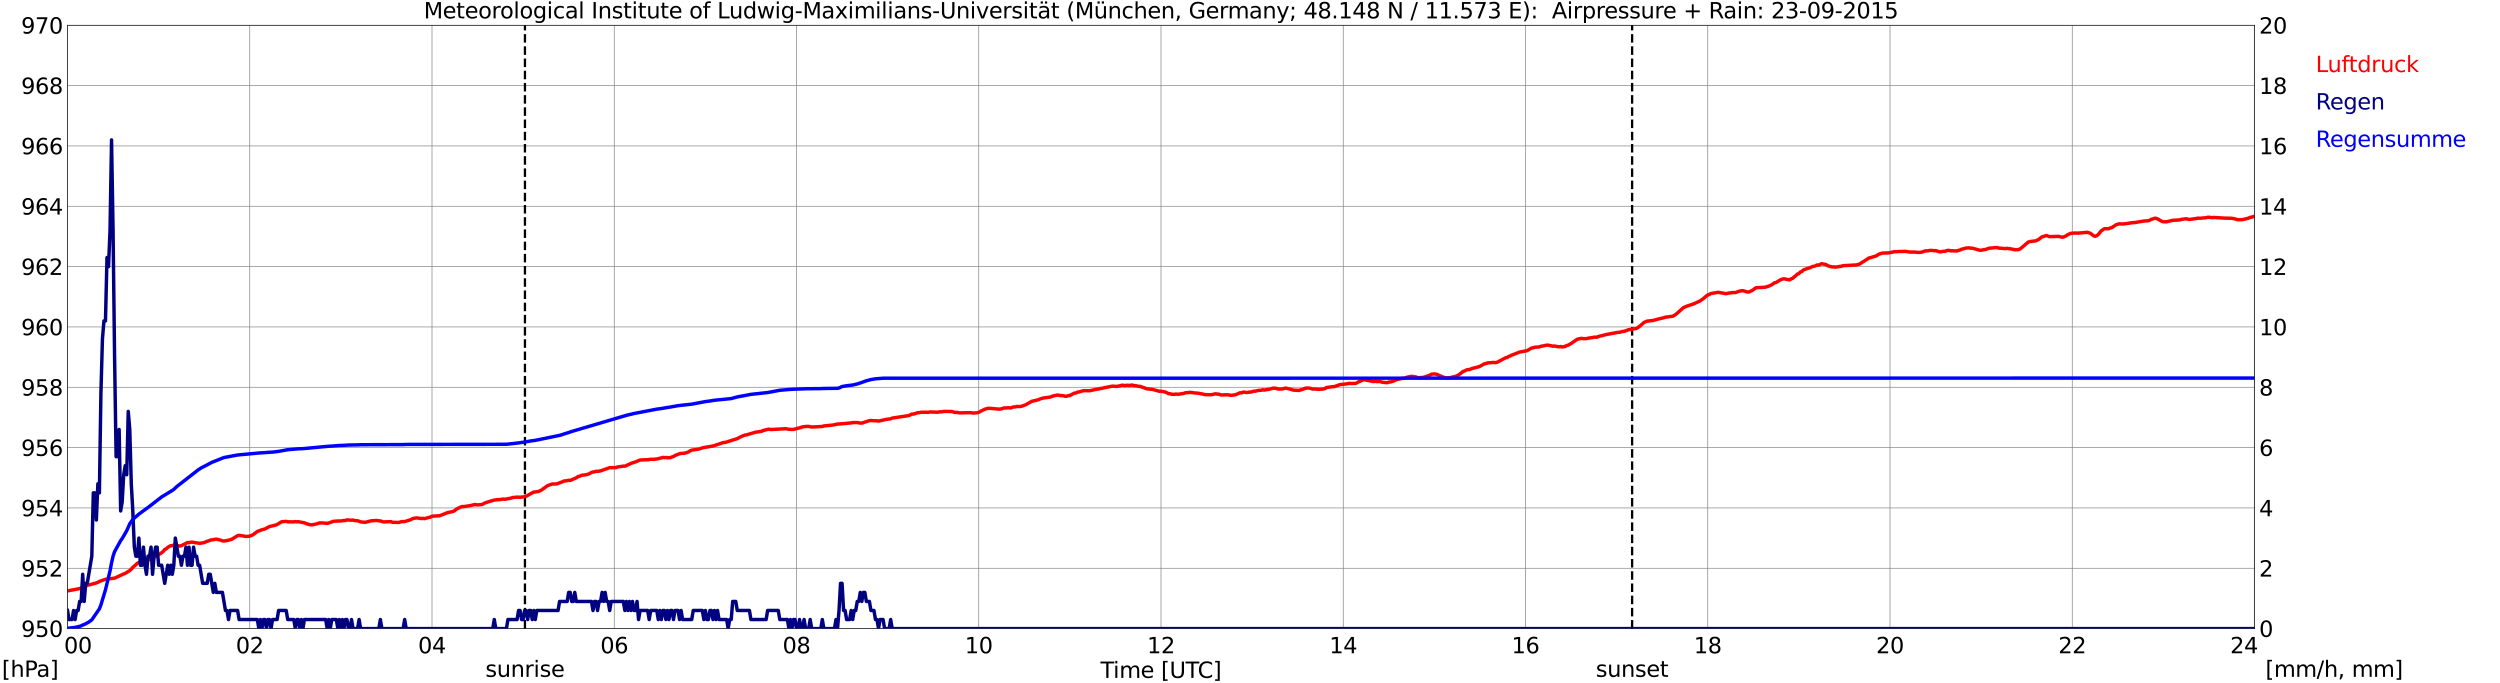 <?xml version="1.0" encoding="utf-8" standalone="no"?>
<!DOCTYPE svg PUBLIC "-//W3C//DTD SVG 1.1//EN"
  "http://www.w3.org/Graphics/SVG/1.1/DTD/svg11.dtd">
<svg xmlns:xlink="http://www.w3.org/1999/xlink" width="1085.4pt" height="296.64pt" viewBox="0 0 1085.4 296.64" xmlns="http://www.w3.org/2000/svg" version="1.1">
 <defs>
  <style type="text/css">*{stroke-linejoin: round; stroke-linecap: butt}</style>
 </defs>
 <g id="figure_1">
  <g id="patch_1">
   <path d="M 0 296.64 
L 1085.4 296.64 
L 1085.4 0 
L 0 0 
z
" style="fill: #ffffff"/>
  </g>
  <g id="axes_1">
   <g id="patch_2">
    <path d="M 29.306 272.909 
L 978.814 272.909 
L 978.814 10.976 
L 29.306 10.976 
z
" style="fill: #ffffff"/>
   </g>
   <g id="patch_3">
    <path d="M 978.814 272.909 
L 978.814 272.909 
L 978.814 10.976 
L 978.814 10.976 
z
" clip-path="url(#p01cfa33422)" style="fill: #d3d3d3; opacity: 0.25; stroke: #d3d3d3; stroke-linejoin: miter"/>
   </g>
   <g id="matplotlib.axis_1">
    <g id="xtick_1">
     <g id="line2d_1">
      <path d="M 29.306 272.909 
L 29.306 10.976 
" clip-path="url(#p01cfa33422)" style="fill: none; stroke: #808080; stroke-width: 0.3; stroke-linecap: square"/>
     </g>
     <g id="line2d_2"/>
     <g id="text_1">
      <!--    00 -->
      <g transform="translate(18.733 283.627) scale(0.095 -0.095)">
       <defs>
        <path id="DejaVuSans-20" transform="scale(0.016)"/>
        <path id="DejaVuSans-30" d="M 2034 4250 
Q 1547 4250 1301 3770 
Q 1056 3291 1056 2328 
Q 1056 1369 1301 889 
Q 1547 409 2034 409 
Q 2525 409 2770 889 
Q 3016 1369 3016 2328 
Q 3016 3291 2770 3770 
Q 2525 4250 2034 4250 
z
M 2034 4750 
Q 2819 4750 3233 4129 
Q 3647 3509 3647 2328 
Q 3647 1150 3233 529 
Q 2819 -91 2034 -91 
Q 1250 -91 836 529 
Q 422 1150 422 2328 
Q 422 3509 836 4129 
Q 1250 4750 2034 4750 
z
" transform="scale(0.016)"/>
       </defs>
       <use xlink:href="#DejaVuSans-20"/>
       <use xlink:href="#DejaVuSans-20" transform="translate(31.787 0)"/>
       <use xlink:href="#DejaVuSans-20" transform="translate(63.574 0)"/>
       <use xlink:href="#DejaVuSans-30" transform="translate(95.361 0)"/>
       <use xlink:href="#DejaVuSans-30" transform="translate(158.984 0)"/>
      </g>
     </g>
    </g>
    <g id="xtick_2">
     <g id="line2d_3">
      <path d="M 108.431 272.909 
L 108.431 10.976 
" clip-path="url(#p01cfa33422)" style="fill: none; stroke: #808080; stroke-width: 0.3; stroke-linecap: square"/>
     </g>
     <g id="line2d_4"/>
     <g id="text_2">
      <!-- 02 -->
      <g transform="translate(102.387 283.627) scale(0.095 -0.095)">
       <defs>
        <path id="DejaVuSans-32" d="M 1228 531 
L 3431 531 
L 3431 0 
L 469 0 
L 469 531 
Q 828 903 1448 1529 
Q 2069 2156 2228 2338 
Q 2531 2678 2651 2914 
Q 2772 3150 2772 3378 
Q 2772 3750 2511 3984 
Q 2250 4219 1831 4219 
Q 1534 4219 1204 4116 
Q 875 4013 500 3803 
L 500 4441 
Q 881 4594 1212 4672 
Q 1544 4750 1819 4750 
Q 2544 4750 2975 4387 
Q 3406 4025 3406 3419 
Q 3406 3131 3298 2873 
Q 3191 2616 2906 2266 
Q 2828 2175 2409 1742 
Q 1991 1309 1228 531 
z
" transform="scale(0.016)"/>
       </defs>
       <use xlink:href="#DejaVuSans-30"/>
       <use xlink:href="#DejaVuSans-32" transform="translate(63.623 0)"/>
      </g>
     </g>
    </g>
    <g id="xtick_3">
     <g id="line2d_5">
      <path d="M 187.557 272.909 
L 187.557 10.976 
" clip-path="url(#p01cfa33422)" style="fill: none; stroke: #808080; stroke-width: 0.3; stroke-linecap: square"/>
     </g>
     <g id="line2d_6"/>
     <g id="text_3">
      <!-- 04 -->
      <g transform="translate(181.513 283.627) scale(0.095 -0.095)">
       <defs>
        <path id="DejaVuSans-34" d="M 2419 4116 
L 825 1625 
L 2419 1625 
L 2419 4116 
z
M 2253 4666 
L 3047 4666 
L 3047 1625 
L 3713 1625 
L 3713 1100 
L 3047 1100 
L 3047 0 
L 2419 0 
L 2419 1100 
L 313 1100 
L 313 1709 
L 2253 4666 
z
" transform="scale(0.016)"/>
       </defs>
       <use xlink:href="#DejaVuSans-30"/>
       <use xlink:href="#DejaVuSans-34" transform="translate(63.623 0)"/>
      </g>
     </g>
    </g>
    <g id="xtick_4">
     <g id="line2d_7">
      <path d="M 266.683 272.909 
L 266.683 10.976 
" clip-path="url(#p01cfa33422)" style="fill: none; stroke: #808080; stroke-width: 0.3; stroke-linecap: square"/>
     </g>
     <g id="line2d_8"/>
     <g id="text_4">
      <!-- 06 -->
      <g transform="translate(260.638 283.627) scale(0.095 -0.095)">
       <defs>
        <path id="DejaVuSans-36" d="M 2113 2584 
Q 1688 2584 1439 2293 
Q 1191 2003 1191 1497 
Q 1191 994 1439 701 
Q 1688 409 2113 409 
Q 2538 409 2786 701 
Q 3034 994 3034 1497 
Q 3034 2003 2786 2293 
Q 2538 2584 2113 2584 
z
M 3366 4563 
L 3366 3988 
Q 3128 4100 2886 4159 
Q 2644 4219 2406 4219 
Q 1781 4219 1451 3797 
Q 1122 3375 1075 2522 
Q 1259 2794 1537 2939 
Q 1816 3084 2150 3084 
Q 2853 3084 3261 2657 
Q 3669 2231 3669 1497 
Q 3669 778 3244 343 
Q 2819 -91 2113 -91 
Q 1303 -91 875 529 
Q 447 1150 447 2328 
Q 447 3434 972 4092 
Q 1497 4750 2381 4750 
Q 2619 4750 2861 4703 
Q 3103 4656 3366 4563 
z
" transform="scale(0.016)"/>
       </defs>
       <use xlink:href="#DejaVuSans-30"/>
       <use xlink:href="#DejaVuSans-36" transform="translate(63.623 0)"/>
      </g>
     </g>
    </g>
    <g id="xtick_5">
     <g id="line2d_9">
      <path d="M 345.808 272.909 
L 345.808 10.976 
" clip-path="url(#p01cfa33422)" style="fill: none; stroke: #808080; stroke-width: 0.3; stroke-linecap: square"/>
     </g>
     <g id="line2d_10"/>
     <g id="text_5">
      <!-- 08 -->
      <g transform="translate(339.764 283.627) scale(0.095 -0.095)">
       <defs>
        <path id="DejaVuSans-38" d="M 2034 2216 
Q 1584 2216 1326 1975 
Q 1069 1734 1069 1313 
Q 1069 891 1326 650 
Q 1584 409 2034 409 
Q 2484 409 2743 651 
Q 3003 894 3003 1313 
Q 3003 1734 2745 1975 
Q 2488 2216 2034 2216 
z
M 1403 2484 
Q 997 2584 770 2862 
Q 544 3141 544 3541 
Q 544 4100 942 4425 
Q 1341 4750 2034 4750 
Q 2731 4750 3128 4425 
Q 3525 4100 3525 3541 
Q 3525 3141 3298 2862 
Q 3072 2584 2669 2484 
Q 3125 2378 3379 2068 
Q 3634 1759 3634 1313 
Q 3634 634 3220 271 
Q 2806 -91 2034 -91 
Q 1263 -91 848 271 
Q 434 634 434 1313 
Q 434 1759 690 2068 
Q 947 2378 1403 2484 
z
M 1172 3481 
Q 1172 3119 1398 2916 
Q 1625 2713 2034 2713 
Q 2441 2713 2670 2916 
Q 2900 3119 2900 3481 
Q 2900 3844 2670 4047 
Q 2441 4250 2034 4250 
Q 1625 4250 1398 4047 
Q 1172 3844 1172 3481 
z
" transform="scale(0.016)"/>
       </defs>
       <use xlink:href="#DejaVuSans-30"/>
       <use xlink:href="#DejaVuSans-38" transform="translate(63.623 0)"/>
      </g>
     </g>
    </g>
    <g id="xtick_6">
     <g id="line2d_11">
      <path d="M 424.934 272.909 
L 424.934 10.976 
" clip-path="url(#p01cfa33422)" style="fill: none; stroke: #808080; stroke-width: 0.3; stroke-linecap: square"/>
     </g>
     <g id="line2d_12"/>
     <g id="text_6">
      <!-- 10 -->
      <g transform="translate(418.89 283.627) scale(0.095 -0.095)">
       <defs>
        <path id="DejaVuSans-31" d="M 794 531 
L 1825 531 
L 1825 4091 
L 703 3866 
L 703 4441 
L 1819 4666 
L 2450 4666 
L 2450 531 
L 3481 531 
L 3481 0 
L 794 0 
L 794 531 
z
" transform="scale(0.016)"/>
       </defs>
       <use xlink:href="#DejaVuSans-31"/>
       <use xlink:href="#DejaVuSans-30" transform="translate(63.623 0)"/>
      </g>
     </g>
    </g>
    <g id="xtick_7">
     <g id="line2d_13">
      <path d="M 504.06 272.909 
L 504.06 10.976 
" clip-path="url(#p01cfa33422)" style="fill: none; stroke: #808080; stroke-width: 0.3; stroke-linecap: square"/>
     </g>
     <g id="line2d_14"/>
     <g id="text_7">
      <!-- 12 -->
      <g transform="translate(498.015 283.627) scale(0.095 -0.095)">
       <use xlink:href="#DejaVuSans-31"/>
       <use xlink:href="#DejaVuSans-32" transform="translate(63.623 0)"/>
      </g>
     </g>
    </g>
    <g id="xtick_8">
     <g id="line2d_15">
      <path d="M 583.185 272.909 
L 583.185 10.976 
" clip-path="url(#p01cfa33422)" style="fill: none; stroke: #808080; stroke-width: 0.3; stroke-linecap: square"/>
     </g>
     <g id="line2d_16"/>
     <g id="text_8">
      <!-- 14 -->
      <g transform="translate(577.141 283.627) scale(0.095 -0.095)">
       <use xlink:href="#DejaVuSans-31"/>
       <use xlink:href="#DejaVuSans-34" transform="translate(63.623 0)"/>
      </g>
     </g>
    </g>
    <g id="xtick_9">
     <g id="line2d_17">
      <path d="M 662.311 272.909 
L 662.311 10.976 
" clip-path="url(#p01cfa33422)" style="fill: none; stroke: #808080; stroke-width: 0.3; stroke-linecap: square"/>
     </g>
     <g id="line2d_18"/>
     <g id="text_9">
      <!-- 16 -->
      <g transform="translate(656.267 283.627) scale(0.095 -0.095)">
       <use xlink:href="#DejaVuSans-31"/>
       <use xlink:href="#DejaVuSans-36" transform="translate(63.623 0)"/>
      </g>
     </g>
    </g>
    <g id="xtick_10">
     <g id="line2d_19">
      <path d="M 741.437 272.909 
L 741.437 10.976 
" clip-path="url(#p01cfa33422)" style="fill: none; stroke: #808080; stroke-width: 0.3; stroke-linecap: square"/>
     </g>
     <g id="line2d_20"/>
     <g id="text_10">
      <!-- 18 -->
      <g transform="translate(735.392 283.627) scale(0.095 -0.095)">
       <use xlink:href="#DejaVuSans-31"/>
       <use xlink:href="#DejaVuSans-38" transform="translate(63.623 0)"/>
      </g>
     </g>
    </g>
    <g id="xtick_11">
     <g id="line2d_21">
      <path d="M 820.562 272.909 
L 820.562 10.976 
" clip-path="url(#p01cfa33422)" style="fill: none; stroke: #808080; stroke-width: 0.3; stroke-linecap: square"/>
     </g>
     <g id="line2d_22"/>
     <g id="text_11">
      <!-- 20 -->
      <g transform="translate(814.518 283.627) scale(0.095 -0.095)">
       <use xlink:href="#DejaVuSans-32"/>
       <use xlink:href="#DejaVuSans-30" transform="translate(63.623 0)"/>
      </g>
     </g>
    </g>
    <g id="xtick_12">
     <g id="line2d_23">
      <path d="M 899.688 272.909 
L 899.688 10.976 
" clip-path="url(#p01cfa33422)" style="fill: none; stroke: #808080; stroke-width: 0.3; stroke-linecap: square"/>
     </g>
     <g id="line2d_24"/>
     <g id="text_12">
      <!-- 22 -->
      <g transform="translate(893.644 283.627) scale(0.095 -0.095)">
       <use xlink:href="#DejaVuSans-32"/>
       <use xlink:href="#DejaVuSans-32" transform="translate(63.623 0)"/>
      </g>
     </g>
    </g>
    <g id="xtick_13">
     <g id="line2d_25">
      <path d="M 978.814 272.909 
L 978.814 10.976 
" clip-path="url(#p01cfa33422)" style="fill: none; stroke: #808080; stroke-width: 0.3; stroke-linecap: square"/>
     </g>
     <g id="line2d_26"/>
     <g id="text_13">
      <!-- 24    -->
      <g transform="translate(968.241 283.627) scale(0.095 -0.095)">
       <use xlink:href="#DejaVuSans-32"/>
       <use xlink:href="#DejaVuSans-34" transform="translate(63.623 0)"/>
       <use xlink:href="#DejaVuSans-20" transform="translate(127.246 0)"/>
       <use xlink:href="#DejaVuSans-20" transform="translate(159.033 0)"/>
       <use xlink:href="#DejaVuSans-20" transform="translate(190.82 0)"/>
      </g>
     </g>
    </g>
    <g id="text_14">
     <!-- Time [UTC] -->
     <g transform="translate(477.806 294.322) scale(0.095 -0.095)">
      <defs>
       <path id="DejaVuSans-54" d="M -19 4666 
L 3928 4666 
L 3928 4134 
L 2272 4134 
L 2272 0 
L 1638 0 
L 1638 4134 
L -19 4134 
L -19 4666 
z
" transform="scale(0.016)"/>
       <path id="DejaVuSans-69" d="M 603 3500 
L 1178 3500 
L 1178 0 
L 603 0 
L 603 3500 
z
M 603 4863 
L 1178 4863 
L 1178 4134 
L 603 4134 
L 603 4863 
z
" transform="scale(0.016)"/>
       <path id="DejaVuSans-6d" d="M 3328 2828 
Q 3544 3216 3844 3400 
Q 4144 3584 4550 3584 
Q 5097 3584 5394 3201 
Q 5691 2819 5691 2113 
L 5691 0 
L 5113 0 
L 5113 2094 
Q 5113 2597 4934 2840 
Q 4756 3084 4391 3084 
Q 3944 3084 3684 2787 
Q 3425 2491 3425 1978 
L 3425 0 
L 2847 0 
L 2847 2094 
Q 2847 2600 2669 2842 
Q 2491 3084 2119 3084 
Q 1678 3084 1418 2786 
Q 1159 2488 1159 1978 
L 1159 0 
L 581 0 
L 581 3500 
L 1159 3500 
L 1159 2956 
Q 1356 3278 1631 3431 
Q 1906 3584 2284 3584 
Q 2666 3584 2933 3390 
Q 3200 3197 3328 2828 
z
" transform="scale(0.016)"/>
       <path id="DejaVuSans-65" d="M 3597 1894 
L 3597 1613 
L 953 1613 
Q 991 1019 1311 708 
Q 1631 397 2203 397 
Q 2534 397 2845 478 
Q 3156 559 3463 722 
L 3463 178 
Q 3153 47 2828 -22 
Q 2503 -91 2169 -91 
Q 1331 -91 842 396 
Q 353 884 353 1716 
Q 353 2575 817 3079 
Q 1281 3584 2069 3584 
Q 2775 3584 3186 3129 
Q 3597 2675 3597 1894 
z
M 3022 2063 
Q 3016 2534 2758 2815 
Q 2500 3097 2075 3097 
Q 1594 3097 1305 2825 
Q 1016 2553 972 2059 
L 3022 2063 
z
" transform="scale(0.016)"/>
       <path id="DejaVuSans-5b" d="M 550 4863 
L 1875 4863 
L 1875 4416 
L 1125 4416 
L 1125 -397 
L 1875 -397 
L 1875 -844 
L 550 -844 
L 550 4863 
z
" transform="scale(0.016)"/>
       <path id="DejaVuSans-55" d="M 556 4666 
L 1191 4666 
L 1191 1831 
Q 1191 1081 1462 751 
Q 1734 422 2344 422 
Q 2950 422 3222 751 
Q 3494 1081 3494 1831 
L 3494 4666 
L 4128 4666 
L 4128 1753 
Q 4128 841 3676 375 
Q 3225 -91 2344 -91 
Q 1459 -91 1007 375 
Q 556 841 556 1753 
L 556 4666 
z
" transform="scale(0.016)"/>
       <path id="DejaVuSans-43" d="M 4122 4306 
L 4122 3641 
Q 3803 3938 3442 4084 
Q 3081 4231 2675 4231 
Q 1875 4231 1450 3742 
Q 1025 3253 1025 2328 
Q 1025 1406 1450 917 
Q 1875 428 2675 428 
Q 3081 428 3442 575 
Q 3803 722 4122 1019 
L 4122 359 
Q 3791 134 3420 21 
Q 3050 -91 2638 -91 
Q 1578 -91 968 557 
Q 359 1206 359 2328 
Q 359 3453 968 4101 
Q 1578 4750 2638 4750 
Q 3056 4750 3426 4639 
Q 3797 4528 4122 4306 
z
" transform="scale(0.016)"/>
       <path id="DejaVuSans-5d" d="M 1947 4863 
L 1947 -844 
L 622 -844 
L 622 -397 
L 1369 -397 
L 1369 4416 
L 622 4416 
L 622 4863 
L 1947 4863 
z
" transform="scale(0.016)"/>
      </defs>
      <use xlink:href="#DejaVuSans-54"/>
      <use xlink:href="#DejaVuSans-69" transform="translate(57.959 0)"/>
      <use xlink:href="#DejaVuSans-6d" transform="translate(85.742 0)"/>
      <use xlink:href="#DejaVuSans-65" transform="translate(183.154 0)"/>
      <use xlink:href="#DejaVuSans-20" transform="translate(244.678 0)"/>
      <use xlink:href="#DejaVuSans-5b" transform="translate(276.465 0)"/>
      <use xlink:href="#DejaVuSans-55" transform="translate(315.479 0)"/>
      <use xlink:href="#DejaVuSans-54" transform="translate(388.672 0)"/>
      <use xlink:href="#DejaVuSans-43" transform="translate(443.881 0)"/>
      <use xlink:href="#DejaVuSans-5d" transform="translate(513.705 0)"/>
     </g>
    </g>
   </g>
   <g id="matplotlib.axis_2">
    <g id="ytick_1">
     <g id="line2d_27">
      <path d="M 29.306 272.909 
L 978.814 272.909 
" clip-path="url(#p01cfa33422)" style="fill: none; stroke: #808080; stroke-width: 0.3; stroke-linecap: square"/>
     </g>
     <g id="line2d_28"/>
     <g id="text_15">
      <!-- 950 -->
      <g transform="translate(9.173 276.518) scale(0.095 -0.095)">
       <defs>
        <path id="DejaVuSans-39" d="M 703 97 
L 703 672 
Q 941 559 1184 500 
Q 1428 441 1663 441 
Q 2288 441 2617 861 
Q 2947 1281 2994 2138 
Q 2813 1869 2534 1725 
Q 2256 1581 1919 1581 
Q 1219 1581 811 2004 
Q 403 2428 403 3163 
Q 403 3881 828 4315 
Q 1253 4750 1959 4750 
Q 2769 4750 3195 4129 
Q 3622 3509 3622 2328 
Q 3622 1225 3098 567 
Q 2575 -91 1691 -91 
Q 1453 -91 1209 -44 
Q 966 3 703 97 
z
M 1959 2075 
Q 2384 2075 2632 2365 
Q 2881 2656 2881 3163 
Q 2881 3666 2632 3958 
Q 2384 4250 1959 4250 
Q 1534 4250 1286 3958 
Q 1038 3666 1038 3163 
Q 1038 2656 1286 2365 
Q 1534 2075 1959 2075 
z
" transform="scale(0.016)"/>
        <path id="DejaVuSans-35" d="M 691 4666 
L 3169 4666 
L 3169 4134 
L 1269 4134 
L 1269 2991 
Q 1406 3038 1543 3061 
Q 1681 3084 1819 3084 
Q 2600 3084 3056 2656 
Q 3513 2228 3513 1497 
Q 3513 744 3044 326 
Q 2575 -91 1722 -91 
Q 1428 -91 1123 -41 
Q 819 9 494 109 
L 494 744 
Q 775 591 1075 516 
Q 1375 441 1709 441 
Q 2250 441 2565 725 
Q 2881 1009 2881 1497 
Q 2881 1984 2565 2268 
Q 2250 2553 1709 2553 
Q 1456 2553 1204 2497 
Q 953 2441 691 2322 
L 691 4666 
z
" transform="scale(0.016)"/>
       </defs>
       <use xlink:href="#DejaVuSans-39"/>
       <use xlink:href="#DejaVuSans-35" transform="translate(63.623 0)"/>
       <use xlink:href="#DejaVuSans-30" transform="translate(127.246 0)"/>
      </g>
     </g>
    </g>
    <g id="ytick_2">
     <g id="line2d_29">
      <path d="M 29.306 246.715 
L 978.814 246.715 
" clip-path="url(#p01cfa33422)" style="fill: none; stroke: #808080; stroke-width: 0.3; stroke-linecap: square"/>
     </g>
     <g id="line2d_30"/>
     <g id="text_16">
      <!-- 952 -->
      <g transform="translate(9.173 250.325) scale(0.095 -0.095)">
       <use xlink:href="#DejaVuSans-39"/>
       <use xlink:href="#DejaVuSans-35" transform="translate(63.623 0)"/>
       <use xlink:href="#DejaVuSans-32" transform="translate(127.246 0)"/>
      </g>
     </g>
    </g>
    <g id="ytick_3">
     <g id="line2d_31">
      <path d="M 29.306 220.522 
L 978.814 220.522 
" clip-path="url(#p01cfa33422)" style="fill: none; stroke: #808080; stroke-width: 0.3; stroke-linecap: square"/>
     </g>
     <g id="line2d_32"/>
     <g id="text_17">
      <!-- 954 -->
      <g transform="translate(9.173 224.131) scale(0.095 -0.095)">
       <use xlink:href="#DejaVuSans-39"/>
       <use xlink:href="#DejaVuSans-35" transform="translate(63.623 0)"/>
       <use xlink:href="#DejaVuSans-34" transform="translate(127.246 0)"/>
      </g>
     </g>
    </g>
    <g id="ytick_4">
     <g id="line2d_33">
      <path d="M 29.306 194.329 
L 978.814 194.329 
" clip-path="url(#p01cfa33422)" style="fill: none; stroke: #808080; stroke-width: 0.3; stroke-linecap: square"/>
     </g>
     <g id="line2d_34"/>
     <g id="text_18">
      <!-- 956 -->
      <g transform="translate(9.173 197.938) scale(0.095 -0.095)">
       <use xlink:href="#DejaVuSans-39"/>
       <use xlink:href="#DejaVuSans-35" transform="translate(63.623 0)"/>
       <use xlink:href="#DejaVuSans-36" transform="translate(127.246 0)"/>
      </g>
     </g>
    </g>
    <g id="ytick_5">
     <g id="line2d_35">
      <path d="M 29.306 168.136 
L 978.814 168.136 
" clip-path="url(#p01cfa33422)" style="fill: none; stroke: #808080; stroke-width: 0.3; stroke-linecap: square"/>
     </g>
     <g id="line2d_36"/>
     <g id="text_19">
      <!-- 958 -->
      <g transform="translate(9.173 171.745) scale(0.095 -0.095)">
       <use xlink:href="#DejaVuSans-39"/>
       <use xlink:href="#DejaVuSans-35" transform="translate(63.623 0)"/>
       <use xlink:href="#DejaVuSans-38" transform="translate(127.246 0)"/>
      </g>
     </g>
    </g>
    <g id="ytick_6">
     <g id="line2d_37">
      <path d="M 29.306 141.942 
L 978.814 141.942 
" clip-path="url(#p01cfa33422)" style="fill: none; stroke: #808080; stroke-width: 0.3; stroke-linecap: square"/>
     </g>
     <g id="line2d_38"/>
     <g id="text_20">
      <!-- 960 -->
      <g transform="translate(9.173 145.551) scale(0.095 -0.095)">
       <use xlink:href="#DejaVuSans-39"/>
       <use xlink:href="#DejaVuSans-36" transform="translate(63.623 0)"/>
       <use xlink:href="#DejaVuSans-30" transform="translate(127.246 0)"/>
      </g>
     </g>
    </g>
    <g id="ytick_7">
     <g id="line2d_39">
      <path d="M 29.306 115.749 
L 978.814 115.749 
" clip-path="url(#p01cfa33422)" style="fill: none; stroke: #808080; stroke-width: 0.3; stroke-linecap: square"/>
     </g>
     <g id="line2d_40"/>
     <g id="text_21">
      <!-- 962 -->
      <g transform="translate(9.173 119.358) scale(0.095 -0.095)">
       <use xlink:href="#DejaVuSans-39"/>
       <use xlink:href="#DejaVuSans-36" transform="translate(63.623 0)"/>
       <use xlink:href="#DejaVuSans-32" transform="translate(127.246 0)"/>
      </g>
     </g>
    </g>
    <g id="ytick_8">
     <g id="line2d_41">
      <path d="M 29.306 89.556 
L 978.814 89.556 
" clip-path="url(#p01cfa33422)" style="fill: none; stroke: #808080; stroke-width: 0.3; stroke-linecap: square"/>
     </g>
     <g id="line2d_42"/>
     <g id="text_22">
      <!-- 964 -->
      <g transform="translate(9.173 93.165) scale(0.095 -0.095)">
       <use xlink:href="#DejaVuSans-39"/>
       <use xlink:href="#DejaVuSans-36" transform="translate(63.623 0)"/>
       <use xlink:href="#DejaVuSans-34" transform="translate(127.246 0)"/>
      </g>
     </g>
    </g>
    <g id="ytick_9">
     <g id="line2d_43">
      <path d="M 29.306 63.362 
L 978.814 63.362 
" clip-path="url(#p01cfa33422)" style="fill: none; stroke: #808080; stroke-width: 0.3; stroke-linecap: square"/>
     </g>
     <g id="line2d_44"/>
     <g id="text_23">
      <!-- 966 -->
      <g transform="translate(9.173 66.972) scale(0.095 -0.095)">
       <use xlink:href="#DejaVuSans-39"/>
       <use xlink:href="#DejaVuSans-36" transform="translate(63.623 0)"/>
       <use xlink:href="#DejaVuSans-36" transform="translate(127.246 0)"/>
      </g>
     </g>
    </g>
    <g id="ytick_10">
     <g id="line2d_45">
      <path d="M 29.306 37.169 
L 978.814 37.169 
" clip-path="url(#p01cfa33422)" style="fill: none; stroke: #808080; stroke-width: 0.3; stroke-linecap: square"/>
     </g>
     <g id="line2d_46"/>
     <g id="text_24">
      <!-- 968 -->
      <g transform="translate(9.173 40.778) scale(0.095 -0.095)">
       <use xlink:href="#DejaVuSans-39"/>
       <use xlink:href="#DejaVuSans-36" transform="translate(63.623 0)"/>
       <use xlink:href="#DejaVuSans-38" transform="translate(127.246 0)"/>
      </g>
     </g>
    </g>
    <g id="ytick_11">
     <g id="line2d_47">
      <path d="M 29.306 10.976 
L 978.814 10.976 
" clip-path="url(#p01cfa33422)" style="fill: none; stroke: #808080; stroke-width: 0.3; stroke-linecap: square"/>
     </g>
     <g id="line2d_48"/>
     <g id="text_25">
      <!-- 970 -->
      <g transform="translate(9.173 14.585) scale(0.095 -0.095)">
       <defs>
        <path id="DejaVuSans-37" d="M 525 4666 
L 3525 4666 
L 3525 4397 
L 1831 0 
L 1172 0 
L 2766 4134 
L 525 4134 
L 525 4666 
z
" transform="scale(0.016)"/>
       </defs>
       <use xlink:href="#DejaVuSans-39"/>
       <use xlink:href="#DejaVuSans-37" transform="translate(63.623 0)"/>
       <use xlink:href="#DejaVuSans-30" transform="translate(127.246 0)"/>
      </g>
     </g>
    </g>
   </g>
   <g id="line2d_49">
    <path d="M 227.911 272.909 
L 227.911 10.976 
" clip-path="url(#p01cfa33422)" style="fill: none; stroke-dasharray: 3.7,1.6; stroke-dashoffset: 0; stroke: #000000"/>
   </g>
   <g id="line2d_50">
    <path d="M 708.6 272.909 
L 708.6 10.976 
" clip-path="url(#p01cfa33422)" style="fill: none; stroke-dasharray: 3.7,1.6; stroke-dashoffset: 0; stroke: #000000"/>
   </g>
   <g id="line2d_51">
    <path d="M 29.306 256.538 
L 34.581 255.543 
L 35.9 254.966 
L 37.218 254.443 
L 37.878 254.128 
L 41.175 253.29 
L 42.493 252.845 
L 43.153 252.426 
L 45.79 251.509 
L 49.747 251.011 
L 53.703 249.178 
L 54.362 248.942 
L 56.34 247.711 
L 57 247.108 
L 57.659 246.323 
L 58.978 245.196 
L 59.637 244.541 
L 60.297 244.227 
L 60.956 244.07 
L 61.615 243.756 
L 62.275 243.651 
L 62.934 243.703 
L 65.572 242.629 
L 66.231 242.079 
L 68.209 241.267 
L 68.869 240.691 
L 69.528 240.455 
L 70.847 239.434 
L 71.506 238.569 
L 72.166 238.307 
L 72.825 237.626 
L 74.144 236.893 
L 74.803 236.972 
L 75.462 236.605 
L 76.122 236.788 
L 77.441 236.945 
L 78.1 237.076 
L 78.759 236.893 
L 80.078 236.238 
L 81.397 235.531 
L 82.056 235.636 
L 82.716 235.426 
L 83.375 235.374 
L 86.672 235.898 
L 88.65 235.557 
L 89.969 234.981 
L 90.628 234.824 
L 91.288 234.509 
L 93.925 234.064 
L 95.903 234.536 
L 96.563 234.824 
L 97.222 234.902 
L 98.541 234.693 
L 99.86 234.352 
L 100.519 234.169 
L 101.838 233.383 
L 103.156 232.571 
L 103.816 232.44 
L 105.794 232.728 
L 106.453 232.885 
L 107.772 232.859 
L 108.431 232.754 
L 109.75 232.231 
L 111.728 230.738 
L 113.707 230.004 
L 115.025 229.664 
L 117.003 228.59 
L 119.641 227.987 
L 120.3 227.725 
L 122.278 226.52 
L 124.257 226.363 
L 124.916 226.547 
L 127.553 226.573 
L 128.213 226.468 
L 128.872 226.573 
L 129.532 226.494 
L 132.169 226.992 
L 133.488 227.516 
L 134.807 227.856 
L 135.466 227.856 
L 137.444 227.463 
L 138.763 227.018 
L 140.082 227.044 
L 142.06 227.228 
L 142.719 227.071 
L 143.379 226.782 
L 144.038 226.625 
L 144.697 226.337 
L 146.676 226.206 
L 147.994 226.18 
L 149.313 225.997 
L 149.972 225.997 
L 150.632 225.708 
L 152.61 225.866 
L 153.269 225.761 
L 153.929 226.023 
L 155.247 226.075 
L 156.566 226.573 
L 158.544 226.782 
L 161.182 226.101 
L 163.819 225.97 
L 164.479 226.128 
L 165.138 226.154 
L 166.457 226.599 
L 169.094 226.494 
L 169.754 226.468 
L 170.413 226.782 
L 171.732 226.782 
L 173.051 226.835 
L 174.37 226.468 
L 175.688 226.442 
L 177.007 226.049 
L 178.326 225.63 
L 178.985 225.237 
L 179.645 225.027 
L 180.963 224.844 
L 182.941 225.132 
L 183.601 225.027 
L 184.26 225.185 
L 186.238 224.635 
L 186.898 224.504 
L 187.557 224.111 
L 190.854 223.927 
L 194.151 222.618 
L 196.788 222.015 
L 197.448 221.648 
L 198.107 221.072 
L 200.085 220.103 
L 200.745 219.92 
L 201.404 219.946 
L 204.042 219.527 
L 205.36 219.239 
L 206.02 219.029 
L 207.339 219.213 
L 209.317 219.029 
L 210.635 218.296 
L 214.592 217.091 
L 215.251 217.065 
L 215.91 216.907 
L 216.57 216.96 
L 218.548 216.672 
L 219.207 216.777 
L 221.845 216.279 
L 222.504 216.017 
L 224.482 215.834 
L 225.801 215.886 
L 227.779 215.65 
L 228.439 215.467 
L 230.417 214.341 
L 231.736 213.633 
L 232.395 213.607 
L 233.054 213.45 
L 233.714 213.424 
L 235.033 212.795 
L 237.67 210.883 
L 239.648 210.15 
L 240.967 210.123 
L 241.626 210.097 
L 244.264 209.154 
L 244.923 208.814 
L 245.583 208.788 
L 246.901 208.526 
L 247.561 208.578 
L 250.198 207.452 
L 250.858 206.954 
L 251.517 206.823 
L 252.176 206.483 
L 252.836 206.299 
L 254.155 206.168 
L 255.473 205.854 
L 256.792 205.121 
L 257.451 204.911 
L 258.111 204.859 
L 258.77 204.597 
L 259.43 204.675 
L 260.748 204.439 
L 264.705 203.025 
L 267.342 203.051 
L 268.002 202.763 
L 270.639 202.37 
L 271.298 202.396 
L 271.958 202.161 
L 272.617 201.768 
L 273.277 201.532 
L 273.936 201.165 
L 275.914 200.537 
L 277.892 199.725 
L 280.53 199.594 
L 281.189 199.62 
L 282.508 199.384 
L 283.827 199.41 
L 285.805 199.175 
L 286.464 198.913 
L 287.124 198.834 
L 287.783 198.572 
L 288.442 198.703 
L 289.102 198.625 
L 289.761 198.756 
L 291.08 198.703 
L 291.739 198.389 
L 292.399 198.205 
L 293.058 197.76 
L 295.036 197.001 
L 295.696 196.843 
L 297.014 196.791 
L 298.333 196.451 
L 298.992 196.162 
L 299.652 195.717 
L 300.311 195.429 
L 303.608 194.931 
L 304.927 194.434 
L 308.224 193.857 
L 309.543 193.648 
L 314.158 192.102 
L 314.818 192.102 
L 316.796 191.474 
L 318.774 190.845 
L 320.093 190.452 
L 321.411 189.719 
L 323.39 188.881 
L 324.049 188.828 
L 328.005 187.65 
L 330.643 187.257 
L 331.302 186.916 
L 333.28 186.418 
L 333.94 186.314 
L 334.599 186.497 
L 335.918 186.418 
L 337.896 186.314 
L 341.193 186.13 
L 342.512 186.392 
L 344.49 186.445 
L 347.787 185.58 
L 348.446 185.318 
L 350.424 185.109 
L 351.083 185.135 
L 352.402 185.397 
L 357.018 185.161 
L 357.677 184.925 
L 361.634 184.533 
L 362.952 184.244 
L 363.612 184.113 
L 364.93 184.035 
L 369.546 183.616 
L 370.206 183.459 
L 372.184 183.459 
L 373.502 183.694 
L 374.162 183.694 
L 377.459 182.62 
L 378.118 182.568 
L 379.437 182.673 
L 380.756 182.699 
L 381.415 182.83 
L 384.712 182.097 
L 386.69 181.835 
L 387.349 181.52 
L 394.603 180.42 
L 395.921 179.765 
L 396.581 179.792 
L 398.559 179.137 
L 399.218 179.163 
L 399.878 178.98 
L 401.856 178.98 
L 403.175 178.98 
L 403.834 178.849 
L 407.131 178.98 
L 407.79 178.822 
L 409.109 178.77 
L 409.768 178.613 
L 413.065 178.639 
L 413.725 178.77 
L 414.384 179.058 
L 415.703 179.032 
L 416.362 179.268 
L 418.34 179.215 
L 421.637 179.163 
L 422.297 179.346 
L 424.275 179.215 
L 424.934 179.006 
L 426.253 178.299 
L 427.572 177.67 
L 428.89 177.277 
L 430.209 177.303 
L 433.506 177.618 
L 434.165 177.644 
L 436.144 177.067 
L 436.803 177.146 
L 437.462 177.015 
L 438.781 177.12 
L 440.1 176.648 
L 440.759 176.701 
L 441.419 176.465 
L 442.737 176.517 
L 443.397 176.439 
L 445.375 175.705 
L 448.012 174.212 
L 450.65 173.61 
L 451.969 173.06 
L 453.287 172.746 
L 455.925 172.405 
L 457.244 171.907 
L 459.222 171.488 
L 459.881 171.672 
L 461.859 171.855 
L 462.519 172.065 
L 463.178 172.012 
L 463.838 171.776 
L 464.497 171.724 
L 465.816 170.991 
L 466.475 170.676 
L 467.134 170.624 
L 467.794 170.257 
L 468.453 170.179 
L 470.431 169.602 
L 473.069 169.655 
L 476.366 168.921 
L 477.025 168.895 
L 477.685 168.659 
L 478.344 168.607 
L 479.663 168.293 
L 482.96 167.638 
L 484.938 167.769 
L 485.597 167.585 
L 486.256 167.533 
L 486.916 167.271 
L 487.575 167.245 
L 488.235 167.402 
L 489.553 167.245 
L 490.213 167.376 
L 491.532 167.14 
L 492.191 167.402 
L 493.51 167.533 
L 494.169 167.716 
L 494.828 167.716 
L 496.147 168.162 
L 498.125 168.869 
L 498.785 168.817 
L 499.444 169.026 
L 500.103 169 
L 503.4 169.891 
L 504.06 169.864 
L 506.038 170.231 
L 507.357 170.912 
L 508.016 170.938 
L 508.675 171.174 
L 509.994 171.2 
L 510.654 171.069 
L 511.313 171.2 
L 513.95 170.807 
L 514.61 170.545 
L 516.588 170.362 
L 517.247 170.388 
L 518.566 170.598 
L 519.885 170.676 
L 522.522 171.148 
L 523.182 171.331 
L 525.819 171.384 
L 527.797 170.964 
L 528.457 171.122 
L 529.116 171.095 
L 529.776 171.384 
L 530.435 171.488 
L 533.073 171.384 
L 534.391 171.645 
L 536.369 171.41 
L 538.348 170.519 
L 539.007 170.572 
L 539.666 170.257 
L 540.326 170.231 
L 540.985 170.388 
L 541.644 170.388 
L 542.304 170.231 
L 542.963 170.257 
L 544.282 169.838 
L 544.941 169.864 
L 546.26 169.498 
L 547.579 169.445 
L 548.238 169.209 
L 548.898 169.367 
L 550.216 169.105 
L 550.876 169.052 
L 552.854 168.502 
L 554.173 168.607 
L 554.832 168.921 
L 556.81 168.869 
L 558.129 168.476 
L 560.766 169.105 
L 561.426 169.367 
L 564.063 169.524 
L 564.723 169.236 
L 565.382 169.131 
L 566.701 168.555 
L 568.02 168.45 
L 568.679 168.555 
L 569.998 168.948 
L 570.657 168.869 
L 572.635 169.052 
L 573.295 168.948 
L 573.954 168.974 
L 575.273 168.712 
L 575.932 168.24 
L 578.57 167.874 
L 579.229 167.874 
L 581.867 166.957 
L 583.845 166.774 
L 585.164 166.59 
L 585.823 166.407 
L 586.482 166.512 
L 587.801 166.459 
L 588.46 166.485 
L 589.12 166.223 
L 589.779 165.804 
L 590.439 165.569 
L 591.757 164.914 
L 592.417 164.888 
L 596.373 165.673 
L 597.032 165.542 
L 597.692 165.673 
L 599.011 165.621 
L 600.329 165.988 
L 602.307 166.171 
L 602.967 165.857 
L 603.626 165.857 
L 604.945 165.464 
L 606.264 164.835 
L 608.901 164.259 
L 609.561 164.285 
L 610.879 163.761 
L 612.858 163.368 
L 614.836 163.683 
L 615.495 163.997 
L 616.814 163.945 
L 618.133 163.787 
L 620.77 162.897 
L 621.429 162.478 
L 622.748 162.321 
L 624.067 162.583 
L 624.726 162.975 
L 626.045 163.473 
L 626.705 163.814 
L 628.023 164.076 
L 629.342 163.997 
L 631.98 163.395 
L 633.298 162.766 
L 635.276 161.247 
L 635.936 161.037 
L 636.595 160.644 
L 637.255 160.487 
L 637.914 160.461 
L 639.233 159.963 
L 641.87 159.256 
L 642.53 159.046 
L 644.508 157.92 
L 645.167 157.842 
L 645.827 157.553 
L 647.145 157.475 
L 648.464 157.344 
L 649.123 157.449 
L 649.783 157.37 
L 652.42 156.008 
L 653.739 155.301 
L 654.399 155.196 
L 655.058 154.725 
L 655.717 154.515 
L 656.377 154.148 
L 657.695 153.677 
L 659.674 152.865 
L 662.97 152.262 
L 664.949 151.11 
L 665.608 151.005 
L 666.267 150.769 
L 667.586 150.665 
L 668.246 150.665 
L 668.905 150.376 
L 671.542 149.853 
L 672.202 149.853 
L 674.18 150.298 
L 674.839 150.219 
L 676.817 150.586 
L 677.477 150.429 
L 678.136 150.638 
L 679.455 150.455 
L 680.114 150.036 
L 680.774 149.879 
L 682.092 149.145 
L 684.73 147.312 
L 686.049 146.998 
L 686.708 146.893 
L 687.368 147.05 
L 688.686 147.024 
L 690.005 146.736 
L 691.324 146.578 
L 691.983 146.395 
L 693.302 146.421 
L 693.961 146.081 
L 695.939 145.609 
L 697.258 145.269 
L 702.533 144.273 
L 703.193 144.273 
L 704.511 143.881 
L 705.171 143.854 
L 706.49 143.383 
L 707.149 143.095 
L 707.808 143.069 
L 709.127 142.807 
L 710.446 142.623 
L 711.765 141.759 
L 713.743 140.004 
L 715.062 139.428 
L 717.699 139.14 
L 719.677 138.589 
L 720.996 138.275 
L 722.315 137.961 
L 722.974 137.725 
L 724.293 137.542 
L 726.271 137.306 
L 727.59 136.494 
L 730.887 133.56 
L 732.205 132.984 
L 735.502 131.858 
L 738.14 130.627 
L 739.459 129.71 
L 740.777 128.557 
L 741.437 128.086 
L 742.096 127.85 
L 742.756 127.457 
L 744.074 127.222 
L 746.052 126.907 
L 749.349 127.51 
L 750.668 127.222 
L 752.646 126.986 
L 753.306 127.064 
L 755.284 126.383 
L 756.602 126.174 
L 758.581 126.776 
L 759.24 126.776 
L 760.559 126.2 
L 761.218 125.807 
L 761.878 125.257 
L 762.537 124.89 
L 765.174 124.786 
L 766.493 124.681 
L 767.812 124.262 
L 769.131 123.686 
L 770.449 122.769 
L 771.109 122.638 
L 773.087 121.433 
L 774.406 121.014 
L 775.725 121.276 
L 777.043 121.511 
L 777.703 121.014 
L 778.362 120.83 
L 779.021 120.149 
L 779.681 119.678 
L 780.34 119.023 
L 781 118.761 
L 781.659 118.08 
L 782.318 117.871 
L 782.978 117.19 
L 784.956 116.482 
L 785.615 116.325 
L 786.934 115.697 
L 787.593 115.618 
L 788.253 115.382 
L 788.912 115.016 
L 789.572 115.12 
L 790.89 114.465 
L 791.55 114.649 
L 792.209 114.701 
L 792.868 114.937 
L 793.528 115.33 
L 794.187 115.592 
L 795.506 115.906 
L 796.165 115.854 
L 796.825 115.985 
L 798.803 115.67 
L 799.462 115.618 
L 800.122 115.356 
L 806.056 115.016 
L 807.375 114.649 
L 808.694 113.758 
L 810.672 112.527 
L 811.331 112.056 
L 812.65 111.689 
L 813.969 111.27 
L 814.628 111.113 
L 815.287 110.615 
L 815.947 110.275 
L 817.265 109.882 
L 819.903 109.803 
L 821.881 109.41 
L 822.541 109.253 
L 823.859 109.279 
L 824.519 109.174 
L 825.837 109.201 
L 827.156 109.122 
L 829.134 109.436 
L 831.112 109.436 
L 833.091 109.594 
L 834.409 109.463 
L 835.728 108.965 
L 836.388 108.886 
L 837.047 108.939 
L 837.706 108.729 
L 839.025 108.729 
L 839.684 108.86 
L 840.344 108.808 
L 842.322 109.384 
L 843.641 109.122 
L 844.3 109.122 
L 845.619 108.703 
L 846.278 108.703 
L 846.938 108.939 
L 847.597 108.834 
L 848.256 108.965 
L 848.916 108.912 
L 849.575 108.991 
L 850.235 108.703 
L 850.894 108.598 
L 851.553 108.231 
L 853.531 107.708 
L 854.85 107.603 
L 855.51 107.76 
L 856.169 107.708 
L 859.466 108.624 
L 860.125 108.651 
L 861.444 108.389 
L 862.103 108.31 
L 863.422 107.786 
L 866.719 107.472 
L 867.378 107.55 
L 868.038 107.786 
L 868.697 107.76 
L 870.675 107.97 
L 871.335 107.786 
L 871.994 107.943 
L 872.653 107.943 
L 873.313 108.153 
L 873.972 108.205 
L 874.632 108.441 
L 875.95 108.415 
L 876.61 108.284 
L 877.269 107.917 
L 880.566 105.114 
L 881.225 104.879 
L 883.863 104.564 
L 885.182 103.91 
L 886.5 102.862 
L 888.479 102.259 
L 889.797 102.731 
L 893.754 102.626 
L 895.072 102.94 
L 895.732 102.967 
L 897.051 102.39 
L 897.71 101.893 
L 899.029 101.316 
L 900.347 101.185 
L 902.326 101.212 
L 906.282 100.845 
L 907.601 101.316 
L 908.919 102.338 
L 909.579 102.6 
L 910.238 102.39 
L 910.898 101.893 
L 912.216 100.269 
L 913.535 99.352 
L 914.194 99.273 
L 914.854 99.352 
L 915.513 99.3 
L 916.173 98.959 
L 916.832 98.828 
L 918.81 97.545 
L 920.129 97.178 
L 921.448 97.256 
L 923.426 97.047 
L 926.063 96.628 
L 926.723 96.654 
L 930.679 95.973 
L 932.657 95.842 
L 933.316 95.632 
L 933.976 95.213 
L 934.635 95.082 
L 935.295 94.794 
L 935.954 94.742 
L 936.613 94.978 
L 938.592 96.104 
L 939.251 96.287 
L 940.57 96.313 
L 942.548 95.842 
L 943.207 95.659 
L 946.504 95.475 
L 947.163 95.213 
L 949.142 94.978 
L 950.46 95.292 
L 952.438 95.03 
L 954.417 94.69 
L 955.076 94.768 
L 957.714 94.532 
L 958.373 94.349 
L 959.032 94.323 
L 960.351 94.506 
L 961.01 94.401 
L 965.626 94.69 
L 968.923 94.768 
L 970.242 95.004 
L 971.561 95.397 
L 973.539 95.371 
L 976.176 94.742 
L 976.836 94.375 
L 977.495 94.303 
L 978.154 94.096 
L 978.154 94.096 
" clip-path="url(#p01cfa33422)" style="fill: none; stroke: #ff0000; stroke-width: 1.5; stroke-linecap: square"/>
   </g>
   <g id="patch_4">
    <path d="M 29.306 272.909 
L 29.306 10.976 
" style="fill: none; stroke: #000000; stroke-width: 0.3; stroke-linejoin: miter; stroke-linecap: square"/>
   </g>
   <g id="patch_5">
    <path d="M 29.306 272.909 
L 978.814 272.909 
" style="fill: none; stroke: #000000; stroke-width: 0.3; stroke-linejoin: miter; stroke-linecap: square"/>
   </g>
   <g id="patch_6">
    <path d="M 29.306 10.976 
L 978.814 10.976 
" style="fill: none; stroke: #000000; stroke-width: 0.3; stroke-linejoin: miter; stroke-linecap: square"/>
   </g>
   <g id="text_26">
    <!-- sunrise -->
    <g transform="translate(210.747 293.863) scale(0.095 -0.095)">
     <defs>
      <path id="DejaVuSans-73" d="M 2834 3397 
L 2834 2853 
Q 2591 2978 2328 3040 
Q 2066 3103 1784 3103 
Q 1356 3103 1142 2972 
Q 928 2841 928 2578 
Q 928 2378 1081 2264 
Q 1234 2150 1697 2047 
L 1894 2003 
Q 2506 1872 2764 1633 
Q 3022 1394 3022 966 
Q 3022 478 2636 193 
Q 2250 -91 1575 -91 
Q 1294 -91 989 -36 
Q 684 19 347 128 
L 347 722 
Q 666 556 975 473 
Q 1284 391 1588 391 
Q 1994 391 2212 530 
Q 2431 669 2431 922 
Q 2431 1156 2273 1281 
Q 2116 1406 1581 1522 
L 1381 1569 
Q 847 1681 609 1914 
Q 372 2147 372 2553 
Q 372 3047 722 3315 
Q 1072 3584 1716 3584 
Q 2034 3584 2315 3537 
Q 2597 3491 2834 3397 
z
" transform="scale(0.016)"/>
      <path id="DejaVuSans-75" d="M 544 1381 
L 544 3500 
L 1119 3500 
L 1119 1403 
Q 1119 906 1312 657 
Q 1506 409 1894 409 
Q 2359 409 2629 706 
Q 2900 1003 2900 1516 
L 2900 3500 
L 3475 3500 
L 3475 0 
L 2900 0 
L 2900 538 
Q 2691 219 2414 64 
Q 2138 -91 1772 -91 
Q 1169 -91 856 284 
Q 544 659 544 1381 
z
M 1991 3584 
L 1991 3584 
z
" transform="scale(0.016)"/>
      <path id="DejaVuSans-6e" d="M 3513 2113 
L 3513 0 
L 2938 0 
L 2938 2094 
Q 2938 2591 2744 2837 
Q 2550 3084 2163 3084 
Q 1697 3084 1428 2787 
Q 1159 2491 1159 1978 
L 1159 0 
L 581 0 
L 581 3500 
L 1159 3500 
L 1159 2956 
Q 1366 3272 1645 3428 
Q 1925 3584 2291 3584 
Q 2894 3584 3203 3211 
Q 3513 2838 3513 2113 
z
" transform="scale(0.016)"/>
      <path id="DejaVuSans-72" d="M 2631 2963 
Q 2534 3019 2420 3045 
Q 2306 3072 2169 3072 
Q 1681 3072 1420 2755 
Q 1159 2438 1159 1844 
L 1159 0 
L 581 0 
L 581 3500 
L 1159 3500 
L 1159 2956 
Q 1341 3275 1631 3429 
Q 1922 3584 2338 3584 
Q 2397 3584 2469 3576 
Q 2541 3569 2628 3553 
L 2631 2963 
z
" transform="scale(0.016)"/>
     </defs>
     <use xlink:href="#DejaVuSans-73"/>
     <use xlink:href="#DejaVuSans-75" transform="translate(52.1 0)"/>
     <use xlink:href="#DejaVuSans-6e" transform="translate(115.479 0)"/>
     <use xlink:href="#DejaVuSans-72" transform="translate(178.857 0)"/>
     <use xlink:href="#DejaVuSans-69" transform="translate(219.971 0)"/>
     <use xlink:href="#DejaVuSans-73" transform="translate(247.754 0)"/>
     <use xlink:href="#DejaVuSans-65" transform="translate(299.854 0)"/>
    </g>
   </g>
   <g id="text_27">
    <!-- sunset -->
    <g transform="translate(692.845 293.863) scale(0.095 -0.095)">
     <defs>
      <path id="DejaVuSans-74" d="M 1172 4494 
L 1172 3500 
L 2356 3500 
L 2356 3053 
L 1172 3053 
L 1172 1153 
Q 1172 725 1289 603 
Q 1406 481 1766 481 
L 2356 481 
L 2356 0 
L 1766 0 
Q 1100 0 847 248 
Q 594 497 594 1153 
L 594 3053 
L 172 3053 
L 172 3500 
L 594 3500 
L 594 4494 
L 1172 4494 
z
" transform="scale(0.016)"/>
     </defs>
     <use xlink:href="#DejaVuSans-73"/>
     <use xlink:href="#DejaVuSans-75" transform="translate(52.1 0)"/>
     <use xlink:href="#DejaVuSans-6e" transform="translate(115.479 0)"/>
     <use xlink:href="#DejaVuSans-73" transform="translate(178.857 0)"/>
     <use xlink:href="#DejaVuSans-65" transform="translate(230.957 0)"/>
     <use xlink:href="#DejaVuSans-74" transform="translate(292.48 0)"/>
    </g>
   </g>
   <g id="text_28">
    <!-- [hPa] -->
    <g transform="translate(0.821 293.863) scale(0.095 -0.095)">
     <defs>
      <path id="DejaVuSans-68" d="M 3513 2113 
L 3513 0 
L 2938 0 
L 2938 2094 
Q 2938 2591 2744 2837 
Q 2550 3084 2163 3084 
Q 1697 3084 1428 2787 
Q 1159 2491 1159 1978 
L 1159 0 
L 581 0 
L 581 4863 
L 1159 4863 
L 1159 2956 
Q 1366 3272 1645 3428 
Q 1925 3584 2291 3584 
Q 2894 3584 3203 3211 
Q 3513 2838 3513 2113 
z
" transform="scale(0.016)"/>
      <path id="DejaVuSans-50" d="M 1259 4147 
L 1259 2394 
L 2053 2394 
Q 2494 2394 2734 2622 
Q 2975 2850 2975 3272 
Q 2975 3691 2734 3919 
Q 2494 4147 2053 4147 
L 1259 4147 
z
M 628 4666 
L 2053 4666 
Q 2838 4666 3239 4311 
Q 3641 3956 3641 3272 
Q 3641 2581 3239 2228 
Q 2838 1875 2053 1875 
L 1259 1875 
L 1259 0 
L 628 0 
L 628 4666 
z
" transform="scale(0.016)"/>
      <path id="DejaVuSans-61" d="M 2194 1759 
Q 1497 1759 1228 1600 
Q 959 1441 959 1056 
Q 959 750 1161 570 
Q 1363 391 1709 391 
Q 2188 391 2477 730 
Q 2766 1069 2766 1631 
L 2766 1759 
L 2194 1759 
z
M 3341 1997 
L 3341 0 
L 2766 0 
L 2766 531 
Q 2569 213 2275 61 
Q 1981 -91 1556 -91 
Q 1019 -91 701 211 
Q 384 513 384 1019 
Q 384 1609 779 1909 
Q 1175 2209 1959 2209 
L 2766 2209 
L 2766 2266 
Q 2766 2663 2505 2880 
Q 2244 3097 1772 3097 
Q 1472 3097 1187 3025 
Q 903 2953 641 2809 
L 641 3341 
Q 956 3463 1253 3523 
Q 1550 3584 1831 3584 
Q 2591 3584 2966 3190 
Q 3341 2797 3341 1997 
z
" transform="scale(0.016)"/>
     </defs>
     <use xlink:href="#DejaVuSans-5b"/>
     <use xlink:href="#DejaVuSans-68" transform="translate(39.014 0)"/>
     <use xlink:href="#DejaVuSans-50" transform="translate(102.393 0)"/>
     <use xlink:href="#DejaVuSans-61" transform="translate(158.195 0)"/>
     <use xlink:href="#DejaVuSans-5d" transform="translate(219.475 0)"/>
    </g>
   </g>
   <g id="text_29">
    <!-- Luftdruck -->
    <g style="fill: #ff0000" transform="translate(1005.4 31.291) scale(0.095 -0.095)">
     <defs>
      <path id="DejaVuSans-4c" d="M 628 4666 
L 1259 4666 
L 1259 531 
L 3531 531 
L 3531 0 
L 628 0 
L 628 4666 
z
" transform="scale(0.016)"/>
      <path id="DejaVuSans-66" d="M 2375 4863 
L 2375 4384 
L 1825 4384 
Q 1516 4384 1395 4259 
Q 1275 4134 1275 3809 
L 1275 3500 
L 2222 3500 
L 2222 3053 
L 1275 3053 
L 1275 0 
L 697 0 
L 697 3053 
L 147 3053 
L 147 3500 
L 697 3500 
L 697 3744 
Q 697 4328 969 4595 
Q 1241 4863 1831 4863 
L 2375 4863 
z
" transform="scale(0.016)"/>
      <path id="DejaVuSans-64" d="M 2906 2969 
L 2906 4863 
L 3481 4863 
L 3481 0 
L 2906 0 
L 2906 525 
Q 2725 213 2448 61 
Q 2172 -91 1784 -91 
Q 1150 -91 751 415 
Q 353 922 353 1747 
Q 353 2572 751 3078 
Q 1150 3584 1784 3584 
Q 2172 3584 2448 3432 
Q 2725 3281 2906 2969 
z
M 947 1747 
Q 947 1113 1208 752 
Q 1469 391 1925 391 
Q 2381 391 2643 752 
Q 2906 1113 2906 1747 
Q 2906 2381 2643 2742 
Q 2381 3103 1925 3103 
Q 1469 3103 1208 2742 
Q 947 2381 947 1747 
z
" transform="scale(0.016)"/>
      <path id="DejaVuSans-63" d="M 3122 3366 
L 3122 2828 
Q 2878 2963 2633 3030 
Q 2388 3097 2138 3097 
Q 1578 3097 1268 2742 
Q 959 2388 959 1747 
Q 959 1106 1268 751 
Q 1578 397 2138 397 
Q 2388 397 2633 464 
Q 2878 531 3122 666 
L 3122 134 
Q 2881 22 2623 -34 
Q 2366 -91 2075 -91 
Q 1284 -91 818 406 
Q 353 903 353 1747 
Q 353 2603 823 3093 
Q 1294 3584 2113 3584 
Q 2378 3584 2631 3529 
Q 2884 3475 3122 3366 
z
" transform="scale(0.016)"/>
      <path id="DejaVuSans-6b" d="M 581 4863 
L 1159 4863 
L 1159 1991 
L 2875 3500 
L 3609 3500 
L 1753 1863 
L 3688 0 
L 2938 0 
L 1159 1709 
L 1159 0 
L 581 0 
L 581 4863 
z
" transform="scale(0.016)"/>
     </defs>
     <use xlink:href="#DejaVuSans-4c"/>
     <use xlink:href="#DejaVuSans-75" transform="translate(53.963 0)"/>
     <use xlink:href="#DejaVuSans-66" transform="translate(117.342 0)"/>
     <use xlink:href="#DejaVuSans-74" transform="translate(150.797 0)"/>
     <use xlink:href="#DejaVuSans-64" transform="translate(190.006 0)"/>
     <use xlink:href="#DejaVuSans-72" transform="translate(253.482 0)"/>
     <use xlink:href="#DejaVuSans-75" transform="translate(294.596 0)"/>
     <use xlink:href="#DejaVuSans-63" transform="translate(357.975 0)"/>
     <use xlink:href="#DejaVuSans-6b" transform="translate(412.955 0)"/>
    </g>
   </g>
   <g id="text_30">
    <!-- Regen -->
    <g style="fill: #000080" transform="translate(1005.4 47.531) scale(0.095 -0.095)">
     <defs>
      <path id="DejaVuSans-52" d="M 2841 2188 
Q 3044 2119 3236 1894 
Q 3428 1669 3622 1275 
L 4263 0 
L 3584 0 
L 2988 1197 
Q 2756 1666 2539 1819 
Q 2322 1972 1947 1972 
L 1259 1972 
L 1259 0 
L 628 0 
L 628 4666 
L 2053 4666 
Q 2853 4666 3247 4331 
Q 3641 3997 3641 3322 
Q 3641 2881 3436 2590 
Q 3231 2300 2841 2188 
z
M 1259 4147 
L 1259 2491 
L 2053 2491 
Q 2509 2491 2742 2702 
Q 2975 2913 2975 3322 
Q 2975 3731 2742 3939 
Q 2509 4147 2053 4147 
L 1259 4147 
z
" transform="scale(0.016)"/>
      <path id="DejaVuSans-67" d="M 2906 1791 
Q 2906 2416 2648 2759 
Q 2391 3103 1925 3103 
Q 1463 3103 1205 2759 
Q 947 2416 947 1791 
Q 947 1169 1205 825 
Q 1463 481 1925 481 
Q 2391 481 2648 825 
Q 2906 1169 2906 1791 
z
M 3481 434 
Q 3481 -459 3084 -895 
Q 2688 -1331 1869 -1331 
Q 1566 -1331 1297 -1286 
Q 1028 -1241 775 -1147 
L 775 -588 
Q 1028 -725 1275 -790 
Q 1522 -856 1778 -856 
Q 2344 -856 2625 -561 
Q 2906 -266 2906 331 
L 2906 616 
Q 2728 306 2450 153 
Q 2172 0 1784 0 
Q 1141 0 747 490 
Q 353 981 353 1791 
Q 353 2603 747 3093 
Q 1141 3584 1784 3584 
Q 2172 3584 2450 3431 
Q 2728 3278 2906 2969 
L 2906 3500 
L 3481 3500 
L 3481 434 
z
" transform="scale(0.016)"/>
     </defs>
     <use xlink:href="#DejaVuSans-52"/>
     <use xlink:href="#DejaVuSans-65" transform="translate(64.982 0)"/>
     <use xlink:href="#DejaVuSans-67" transform="translate(126.506 0)"/>
     <use xlink:href="#DejaVuSans-65" transform="translate(189.982 0)"/>
     <use xlink:href="#DejaVuSans-6e" transform="translate(251.506 0)"/>
    </g>
   </g>
   <g id="text_31">
    <!-- Regensumme -->
    <g style="fill: #0000ff" transform="translate(1005.4 63.771) scale(0.095 -0.095)">
     <use xlink:href="#DejaVuSans-52"/>
     <use xlink:href="#DejaVuSans-65" transform="translate(64.982 0)"/>
     <use xlink:href="#DejaVuSans-67" transform="translate(126.506 0)"/>
     <use xlink:href="#DejaVuSans-65" transform="translate(189.982 0)"/>
     <use xlink:href="#DejaVuSans-6e" transform="translate(251.506 0)"/>
     <use xlink:href="#DejaVuSans-73" transform="translate(314.885 0)"/>
     <use xlink:href="#DejaVuSans-75" transform="translate(366.984 0)"/>
     <use xlink:href="#DejaVuSans-6d" transform="translate(430.363 0)"/>
     <use xlink:href="#DejaVuSans-6d" transform="translate(527.775 0)"/>
     <use xlink:href="#DejaVuSans-65" transform="translate(625.188 0)"/>
    </g>
   </g>
   <g id="text_32">
    <!-- Meteorological Institute of Ludwig-Maximilians-Universität (München, Germany; 48.148 N / 11.573 E):  Airpressure + Rain: 23-09-2015 -->
    <g transform="translate(183.991 7.976) scale(0.095 -0.095)">
     <defs>
      <path id="DejaVuSans-4d" d="M 628 4666 
L 1569 4666 
L 2759 1491 
L 3956 4666 
L 4897 4666 
L 4897 0 
L 4281 0 
L 4281 4097 
L 3078 897 
L 2444 897 
L 1241 4097 
L 1241 0 
L 628 0 
L 628 4666 
z
" transform="scale(0.016)"/>
      <path id="DejaVuSans-6f" d="M 1959 3097 
Q 1497 3097 1228 2736 
Q 959 2375 959 1747 
Q 959 1119 1226 758 
Q 1494 397 1959 397 
Q 2419 397 2687 759 
Q 2956 1122 2956 1747 
Q 2956 2369 2687 2733 
Q 2419 3097 1959 3097 
z
M 1959 3584 
Q 2709 3584 3137 3096 
Q 3566 2609 3566 1747 
Q 3566 888 3137 398 
Q 2709 -91 1959 -91 
Q 1206 -91 779 398 
Q 353 888 353 1747 
Q 353 2609 779 3096 
Q 1206 3584 1959 3584 
z
" transform="scale(0.016)"/>
      <path id="DejaVuSans-6c" d="M 603 4863 
L 1178 4863 
L 1178 0 
L 603 0 
L 603 4863 
z
" transform="scale(0.016)"/>
      <path id="DejaVuSans-49" d="M 628 4666 
L 1259 4666 
L 1259 0 
L 628 0 
L 628 4666 
z
" transform="scale(0.016)"/>
      <path id="DejaVuSans-77" d="M 269 3500 
L 844 3500 
L 1563 769 
L 2278 3500 
L 2956 3500 
L 3675 769 
L 4391 3500 
L 4966 3500 
L 4050 0 
L 3372 0 
L 2619 2869 
L 1863 0 
L 1184 0 
L 269 3500 
z
" transform="scale(0.016)"/>
      <path id="DejaVuSans-2d" d="M 313 2009 
L 1997 2009 
L 1997 1497 
L 313 1497 
L 313 2009 
z
" transform="scale(0.016)"/>
      <path id="DejaVuSans-78" d="M 3513 3500 
L 2247 1797 
L 3578 0 
L 2900 0 
L 1881 1375 
L 863 0 
L 184 0 
L 1544 1831 
L 300 3500 
L 978 3500 
L 1906 2253 
L 2834 3500 
L 3513 3500 
z
" transform="scale(0.016)"/>
      <path id="DejaVuSans-76" d="M 191 3500 
L 800 3500 
L 1894 563 
L 2988 3500 
L 3597 3500 
L 2284 0 
L 1503 0 
L 191 3500 
z
" transform="scale(0.016)"/>
      <path id="DejaVuSans-e4" d="M 2194 1759 
Q 1497 1759 1228 1600 
Q 959 1441 959 1056 
Q 959 750 1161 570 
Q 1363 391 1709 391 
Q 2188 391 2477 730 
Q 2766 1069 2766 1631 
L 2766 1759 
L 2194 1759 
z
M 3341 1997 
L 3341 0 
L 2766 0 
L 2766 531 
Q 2569 213 2275 61 
Q 1981 -91 1556 -91 
Q 1019 -91 701 211 
Q 384 513 384 1019 
Q 384 1609 779 1909 
Q 1175 2209 1959 2209 
L 2766 2209 
L 2766 2266 
Q 2766 2663 2505 2880 
Q 2244 3097 1772 3097 
Q 1472 3097 1187 3025 
Q 903 2953 641 2809 
L 641 3341 
Q 956 3463 1253 3523 
Q 1550 3584 1831 3584 
Q 2591 3584 2966 3190 
Q 3341 2797 3341 1997 
z
M 2150 4850 
L 2784 4850 
L 2784 4219 
L 2150 4219 
L 2150 4850 
z
M 928 4850 
L 1562 4850 
L 1562 4219 
L 928 4219 
L 928 4850 
z
" transform="scale(0.016)"/>
      <path id="DejaVuSans-28" d="M 1984 4856 
Q 1566 4138 1362 3434 
Q 1159 2731 1159 2009 
Q 1159 1288 1364 580 
Q 1569 -128 1984 -844 
L 1484 -844 
Q 1016 -109 783 600 
Q 550 1309 550 2009 
Q 550 2706 781 3412 
Q 1013 4119 1484 4856 
L 1984 4856 
z
" transform="scale(0.016)"/>
      <path id="DejaVuSans-fc" d="M 544 1381 
L 544 3500 
L 1119 3500 
L 1119 1403 
Q 1119 906 1312 657 
Q 1506 409 1894 409 
Q 2359 409 2629 706 
Q 2900 1003 2900 1516 
L 2900 3500 
L 3475 3500 
L 3475 0 
L 2900 0 
L 2900 538 
Q 2691 219 2414 64 
Q 2138 -91 1772 -91 
Q 1169 -91 856 284 
Q 544 659 544 1381 
z
M 1991 3584 
L 1991 3584 
z
M 2278 4850 
L 2912 4850 
L 2912 4219 
L 2278 4219 
L 2278 4850 
z
M 1056 4850 
L 1690 4850 
L 1690 4219 
L 1056 4219 
L 1056 4850 
z
" transform="scale(0.016)"/>
      <path id="DejaVuSans-2c" d="M 750 794 
L 1409 794 
L 1409 256 
L 897 -744 
L 494 -744 
L 750 256 
L 750 794 
z
" transform="scale(0.016)"/>
      <path id="DejaVuSans-47" d="M 3809 666 
L 3809 1919 
L 2778 1919 
L 2778 2438 
L 4434 2438 
L 4434 434 
Q 4069 175 3628 42 
Q 3188 -91 2688 -91 
Q 1594 -91 976 548 
Q 359 1188 359 2328 
Q 359 3472 976 4111 
Q 1594 4750 2688 4750 
Q 3144 4750 3555 4637 
Q 3966 4525 4313 4306 
L 4313 3634 
Q 3963 3931 3569 4081 
Q 3175 4231 2741 4231 
Q 1884 4231 1454 3753 
Q 1025 3275 1025 2328 
Q 1025 1384 1454 906 
Q 1884 428 2741 428 
Q 3075 428 3337 486 
Q 3600 544 3809 666 
z
" transform="scale(0.016)"/>
      <path id="DejaVuSans-79" d="M 2059 -325 
Q 1816 -950 1584 -1140 
Q 1353 -1331 966 -1331 
L 506 -1331 
L 506 -850 
L 844 -850 
Q 1081 -850 1212 -737 
Q 1344 -625 1503 -206 
L 1606 56 
L 191 3500 
L 800 3500 
L 1894 763 
L 2988 3500 
L 3597 3500 
L 2059 -325 
z
" transform="scale(0.016)"/>
      <path id="DejaVuSans-3b" d="M 750 3309 
L 1409 3309 
L 1409 2516 
L 750 2516 
L 750 3309 
z
M 750 794 
L 1409 794 
L 1409 256 
L 897 -744 
L 494 -744 
L 750 256 
L 750 794 
z
" transform="scale(0.016)"/>
      <path id="DejaVuSans-2e" d="M 684 794 
L 1344 794 
L 1344 0 
L 684 0 
L 684 794 
z
" transform="scale(0.016)"/>
      <path id="DejaVuSans-4e" d="M 628 4666 
L 1478 4666 
L 3547 763 
L 3547 4666 
L 4159 4666 
L 4159 0 
L 3309 0 
L 1241 3903 
L 1241 0 
L 628 0 
L 628 4666 
z
" transform="scale(0.016)"/>
      <path id="DejaVuSans-2f" d="M 1625 4666 
L 2156 4666 
L 531 -594 
L 0 -594 
L 1625 4666 
z
" transform="scale(0.016)"/>
      <path id="DejaVuSans-33" d="M 2597 2516 
Q 3050 2419 3304 2112 
Q 3559 1806 3559 1356 
Q 3559 666 3084 287 
Q 2609 -91 1734 -91 
Q 1441 -91 1130 -33 
Q 819 25 488 141 
L 488 750 
Q 750 597 1062 519 
Q 1375 441 1716 441 
Q 2309 441 2620 675 
Q 2931 909 2931 1356 
Q 2931 1769 2642 2001 
Q 2353 2234 1838 2234 
L 1294 2234 
L 1294 2753 
L 1863 2753 
Q 2328 2753 2575 2939 
Q 2822 3125 2822 3475 
Q 2822 3834 2567 4026 
Q 2313 4219 1838 4219 
Q 1578 4219 1281 4162 
Q 984 4106 628 3988 
L 628 4550 
Q 988 4650 1302 4700 
Q 1616 4750 1894 4750 
Q 2613 4750 3031 4423 
Q 3450 4097 3450 3541 
Q 3450 3153 3228 2886 
Q 3006 2619 2597 2516 
z
" transform="scale(0.016)"/>
      <path id="DejaVuSans-45" d="M 628 4666 
L 3578 4666 
L 3578 4134 
L 1259 4134 
L 1259 2753 
L 3481 2753 
L 3481 2222 
L 1259 2222 
L 1259 531 
L 3634 531 
L 3634 0 
L 628 0 
L 628 4666 
z
" transform="scale(0.016)"/>
      <path id="DejaVuSans-29" d="M 513 4856 
L 1013 4856 
Q 1481 4119 1714 3412 
Q 1947 2706 1947 2009 
Q 1947 1309 1714 600 
Q 1481 -109 1013 -844 
L 513 -844 
Q 928 -128 1133 580 
Q 1338 1288 1338 2009 
Q 1338 2731 1133 3434 
Q 928 4138 513 4856 
z
" transform="scale(0.016)"/>
      <path id="DejaVuSans-3a" d="M 750 794 
L 1409 794 
L 1409 0 
L 750 0 
L 750 794 
z
M 750 3309 
L 1409 3309 
L 1409 2516 
L 750 2516 
L 750 3309 
z
" transform="scale(0.016)"/>
      <path id="DejaVuSans-41" d="M 2188 4044 
L 1331 1722 
L 3047 1722 
L 2188 4044 
z
M 1831 4666 
L 2547 4666 
L 4325 0 
L 3669 0 
L 3244 1197 
L 1141 1197 
L 716 0 
L 50 0 
L 1831 4666 
z
" transform="scale(0.016)"/>
      <path id="DejaVuSans-70" d="M 1159 525 
L 1159 -1331 
L 581 -1331 
L 581 3500 
L 1159 3500 
L 1159 2969 
Q 1341 3281 1617 3432 
Q 1894 3584 2278 3584 
Q 2916 3584 3314 3078 
Q 3713 2572 3713 1747 
Q 3713 922 3314 415 
Q 2916 -91 2278 -91 
Q 1894 -91 1617 61 
Q 1341 213 1159 525 
z
M 3116 1747 
Q 3116 2381 2855 2742 
Q 2594 3103 2138 3103 
Q 1681 3103 1420 2742 
Q 1159 2381 1159 1747 
Q 1159 1113 1420 752 
Q 1681 391 2138 391 
Q 2594 391 2855 752 
Q 3116 1113 3116 1747 
z
" transform="scale(0.016)"/>
      <path id="DejaVuSans-2b" d="M 2944 4013 
L 2944 2272 
L 4684 2272 
L 4684 1741 
L 2944 1741 
L 2944 0 
L 2419 0 
L 2419 1741 
L 678 1741 
L 678 2272 
L 2419 2272 
L 2419 4013 
L 2944 4013 
z
" transform="scale(0.016)"/>
     </defs>
     <use xlink:href="#DejaVuSans-4d"/>
     <use xlink:href="#DejaVuSans-65" transform="translate(86.279 0)"/>
     <use xlink:href="#DejaVuSans-74" transform="translate(147.803 0)"/>
     <use xlink:href="#DejaVuSans-65" transform="translate(187.012 0)"/>
     <use xlink:href="#DejaVuSans-6f" transform="translate(248.535 0)"/>
     <use xlink:href="#DejaVuSans-72" transform="translate(309.717 0)"/>
     <use xlink:href="#DejaVuSans-6f" transform="translate(348.58 0)"/>
     <use xlink:href="#DejaVuSans-6c" transform="translate(409.762 0)"/>
     <use xlink:href="#DejaVuSans-6f" transform="translate(437.545 0)"/>
     <use xlink:href="#DejaVuSans-67" transform="translate(498.727 0)"/>
     <use xlink:href="#DejaVuSans-69" transform="translate(562.203 0)"/>
     <use xlink:href="#DejaVuSans-63" transform="translate(589.986 0)"/>
     <use xlink:href="#DejaVuSans-61" transform="translate(644.967 0)"/>
     <use xlink:href="#DejaVuSans-6c" transform="translate(706.246 0)"/>
     <use xlink:href="#DejaVuSans-20" transform="translate(734.029 0)"/>
     <use xlink:href="#DejaVuSans-49" transform="translate(765.816 0)"/>
     <use xlink:href="#DejaVuSans-6e" transform="translate(795.309 0)"/>
     <use xlink:href="#DejaVuSans-73" transform="translate(858.688 0)"/>
     <use xlink:href="#DejaVuSans-74" transform="translate(910.787 0)"/>
     <use xlink:href="#DejaVuSans-69" transform="translate(949.996 0)"/>
     <use xlink:href="#DejaVuSans-74" transform="translate(977.779 0)"/>
     <use xlink:href="#DejaVuSans-75" transform="translate(1016.988 0)"/>
     <use xlink:href="#DejaVuSans-74" transform="translate(1080.367 0)"/>
     <use xlink:href="#DejaVuSans-65" transform="translate(1119.576 0)"/>
     <use xlink:href="#DejaVuSans-20" transform="translate(1181.1 0)"/>
     <use xlink:href="#DejaVuSans-6f" transform="translate(1212.887 0)"/>
     <use xlink:href="#DejaVuSans-66" transform="translate(1274.068 0)"/>
     <use xlink:href="#DejaVuSans-20" transform="translate(1309.273 0)"/>
     <use xlink:href="#DejaVuSans-4c" transform="translate(1341.061 0)"/>
     <use xlink:href="#DejaVuSans-75" transform="translate(1395.023 0)"/>
     <use xlink:href="#DejaVuSans-64" transform="translate(1458.402 0)"/>
     <use xlink:href="#DejaVuSans-77" transform="translate(1521.879 0)"/>
     <use xlink:href="#DejaVuSans-69" transform="translate(1603.666 0)"/>
     <use xlink:href="#DejaVuSans-67" transform="translate(1631.449 0)"/>
     <use xlink:href="#DejaVuSans-2d" transform="translate(1694.926 0)"/>
     <use xlink:href="#DejaVuSans-4d" transform="translate(1731.01 0)"/>
     <use xlink:href="#DejaVuSans-61" transform="translate(1817.289 0)"/>
     <use xlink:href="#DejaVuSans-78" transform="translate(1878.568 0)"/>
     <use xlink:href="#DejaVuSans-69" transform="translate(1937.748 0)"/>
     <use xlink:href="#DejaVuSans-6d" transform="translate(1965.531 0)"/>
     <use xlink:href="#DejaVuSans-69" transform="translate(2062.943 0)"/>
     <use xlink:href="#DejaVuSans-6c" transform="translate(2090.727 0)"/>
     <use xlink:href="#DejaVuSans-69" transform="translate(2118.51 0)"/>
     <use xlink:href="#DejaVuSans-61" transform="translate(2146.293 0)"/>
     <use xlink:href="#DejaVuSans-6e" transform="translate(2207.572 0)"/>
     <use xlink:href="#DejaVuSans-73" transform="translate(2270.951 0)"/>
     <use xlink:href="#DejaVuSans-2d" transform="translate(2323.051 0)"/>
     <use xlink:href="#DejaVuSans-55" transform="translate(2359.135 0)"/>
     <use xlink:href="#DejaVuSans-6e" transform="translate(2432.328 0)"/>
     <use xlink:href="#DejaVuSans-69" transform="translate(2495.707 0)"/>
     <use xlink:href="#DejaVuSans-76" transform="translate(2523.49 0)"/>
     <use xlink:href="#DejaVuSans-65" transform="translate(2582.67 0)"/>
     <use xlink:href="#DejaVuSans-72" transform="translate(2644.193 0)"/>
     <use xlink:href="#DejaVuSans-73" transform="translate(2685.307 0)"/>
     <use xlink:href="#DejaVuSans-69" transform="translate(2737.406 0)"/>
     <use xlink:href="#DejaVuSans-74" transform="translate(2765.189 0)"/>
     <use xlink:href="#DejaVuSans-e4" transform="translate(2804.398 0)"/>
     <use xlink:href="#DejaVuSans-74" transform="translate(2865.678 0)"/>
     <use xlink:href="#DejaVuSans-20" transform="translate(2904.887 0)"/>
     <use xlink:href="#DejaVuSans-28" transform="translate(2936.674 0)"/>
     <use xlink:href="#DejaVuSans-4d" transform="translate(2975.688 0)"/>
     <use xlink:href="#DejaVuSans-fc" transform="translate(3061.967 0)"/>
     <use xlink:href="#DejaVuSans-6e" transform="translate(3125.346 0)"/>
     <use xlink:href="#DejaVuSans-63" transform="translate(3188.725 0)"/>
     <use xlink:href="#DejaVuSans-68" transform="translate(3243.705 0)"/>
     <use xlink:href="#DejaVuSans-65" transform="translate(3307.084 0)"/>
     <use xlink:href="#DejaVuSans-6e" transform="translate(3368.607 0)"/>
     <use xlink:href="#DejaVuSans-2c" transform="translate(3431.986 0)"/>
     <use xlink:href="#DejaVuSans-20" transform="translate(3463.773 0)"/>
     <use xlink:href="#DejaVuSans-47" transform="translate(3495.561 0)"/>
     <use xlink:href="#DejaVuSans-65" transform="translate(3573.051 0)"/>
     <use xlink:href="#DejaVuSans-72" transform="translate(3634.574 0)"/>
     <use xlink:href="#DejaVuSans-6d" transform="translate(3673.938 0)"/>
     <use xlink:href="#DejaVuSans-61" transform="translate(3771.35 0)"/>
     <use xlink:href="#DejaVuSans-6e" transform="translate(3832.629 0)"/>
     <use xlink:href="#DejaVuSans-79" transform="translate(3896.008 0)"/>
     <use xlink:href="#DejaVuSans-3b" transform="translate(3955.188 0)"/>
     <use xlink:href="#DejaVuSans-20" transform="translate(3988.879 0)"/>
     <use xlink:href="#DejaVuSans-34" transform="translate(4020.666 0)"/>
     <use xlink:href="#DejaVuSans-38" transform="translate(4084.289 0)"/>
     <use xlink:href="#DejaVuSans-2e" transform="translate(4147.912 0)"/>
     <use xlink:href="#DejaVuSans-31" transform="translate(4179.699 0)"/>
     <use xlink:href="#DejaVuSans-34" transform="translate(4243.322 0)"/>
     <use xlink:href="#DejaVuSans-38" transform="translate(4306.945 0)"/>
     <use xlink:href="#DejaVuSans-20" transform="translate(4370.568 0)"/>
     <use xlink:href="#DejaVuSans-4e" transform="translate(4402.355 0)"/>
     <use xlink:href="#DejaVuSans-20" transform="translate(4477.16 0)"/>
     <use xlink:href="#DejaVuSans-2f" transform="translate(4508.947 0)"/>
     <use xlink:href="#DejaVuSans-20" transform="translate(4542.639 0)"/>
     <use xlink:href="#DejaVuSans-31" transform="translate(4574.426 0)"/>
     <use xlink:href="#DejaVuSans-31" transform="translate(4638.049 0)"/>
     <use xlink:href="#DejaVuSans-2e" transform="translate(4701.672 0)"/>
     <use xlink:href="#DejaVuSans-35" transform="translate(4733.459 0)"/>
     <use xlink:href="#DejaVuSans-37" transform="translate(4797.082 0)"/>
     <use xlink:href="#DejaVuSans-33" transform="translate(4860.705 0)"/>
     <use xlink:href="#DejaVuSans-20" transform="translate(4924.328 0)"/>
     <use xlink:href="#DejaVuSans-45" transform="translate(4956.115 0)"/>
     <use xlink:href="#DejaVuSans-29" transform="translate(5019.299 0)"/>
     <use xlink:href="#DejaVuSans-3a" transform="translate(5058.312 0)"/>
     <use xlink:href="#DejaVuSans-20" transform="translate(5092.004 0)"/>
     <use xlink:href="#DejaVuSans-20" transform="translate(5123.791 0)"/>
     <use xlink:href="#DejaVuSans-41" transform="translate(5155.578 0)"/>
     <use xlink:href="#DejaVuSans-69" transform="translate(5223.986 0)"/>
     <use xlink:href="#DejaVuSans-72" transform="translate(5251.77 0)"/>
     <use xlink:href="#DejaVuSans-70" transform="translate(5292.883 0)"/>
     <use xlink:href="#DejaVuSans-72" transform="translate(5356.359 0)"/>
     <use xlink:href="#DejaVuSans-65" transform="translate(5395.223 0)"/>
     <use xlink:href="#DejaVuSans-73" transform="translate(5456.746 0)"/>
     <use xlink:href="#DejaVuSans-73" transform="translate(5508.846 0)"/>
     <use xlink:href="#DejaVuSans-75" transform="translate(5560.945 0)"/>
     <use xlink:href="#DejaVuSans-72" transform="translate(5624.324 0)"/>
     <use xlink:href="#DejaVuSans-65" transform="translate(5663.188 0)"/>
     <use xlink:href="#DejaVuSans-20" transform="translate(5724.711 0)"/>
     <use xlink:href="#DejaVuSans-2b" transform="translate(5756.498 0)"/>
     <use xlink:href="#DejaVuSans-20" transform="translate(5840.287 0)"/>
     <use xlink:href="#DejaVuSans-52" transform="translate(5872.074 0)"/>
     <use xlink:href="#DejaVuSans-61" transform="translate(5939.307 0)"/>
     <use xlink:href="#DejaVuSans-69" transform="translate(6000.586 0)"/>
     <use xlink:href="#DejaVuSans-6e" transform="translate(6028.369 0)"/>
     <use xlink:href="#DejaVuSans-3a" transform="translate(6091.748 0)"/>
     <use xlink:href="#DejaVuSans-20" transform="translate(6125.439 0)"/>
     <use xlink:href="#DejaVuSans-32" transform="translate(6157.227 0)"/>
     <use xlink:href="#DejaVuSans-33" transform="translate(6220.85 0)"/>
     <use xlink:href="#DejaVuSans-2d" transform="translate(6284.473 0)"/>
     <use xlink:href="#DejaVuSans-30" transform="translate(6320.557 0)"/>
     <use xlink:href="#DejaVuSans-39" transform="translate(6384.18 0)"/>
     <use xlink:href="#DejaVuSans-2d" transform="translate(6447.803 0)"/>
     <use xlink:href="#DejaVuSans-32" transform="translate(6483.887 0)"/>
     <use xlink:href="#DejaVuSans-30" transform="translate(6547.51 0)"/>
     <use xlink:href="#DejaVuSans-31" transform="translate(6611.133 0)"/>
     <use xlink:href="#DejaVuSans-35" transform="translate(6674.756 0)"/>
    </g>
   </g>
  </g>
  <g id="axes_2">
   <g id="matplotlib.axis_3">
    <g id="ytick_12">
     <g id="line2d_52"/>
     <g id="text_33">
      <!-- 0 -->
      <g transform="translate(980.814 276.518) scale(0.095 -0.095)">
       <use xlink:href="#DejaVuSans-30"/>
      </g>
     </g>
    </g>
    <g id="ytick_13">
     <g id="line2d_53"/>
     <g id="text_34">
      <!-- 2 -->
      <g transform="translate(980.814 250.325) scale(0.095 -0.095)">
       <use xlink:href="#DejaVuSans-32"/>
      </g>
     </g>
    </g>
    <g id="ytick_14">
     <g id="line2d_54"/>
     <g id="text_35">
      <!-- 4 -->
      <g transform="translate(980.814 224.131) scale(0.095 -0.095)">
       <use xlink:href="#DejaVuSans-34"/>
      </g>
     </g>
    </g>
    <g id="ytick_15">
     <g id="line2d_55"/>
     <g id="text_36">
      <!-- 6 -->
      <g transform="translate(980.814 197.938) scale(0.095 -0.095)">
       <use xlink:href="#DejaVuSans-36"/>
      </g>
     </g>
    </g>
    <g id="ytick_16">
     <g id="line2d_56"/>
     <g id="text_37">
      <!-- 8 -->
      <g transform="translate(980.814 171.745) scale(0.095 -0.095)">
       <use xlink:href="#DejaVuSans-38"/>
      </g>
     </g>
    </g>
    <g id="ytick_17">
     <g id="line2d_57"/>
     <g id="text_38">
      <!-- 10 -->
      <g transform="translate(980.814 145.551) scale(0.095 -0.095)">
       <use xlink:href="#DejaVuSans-31"/>
       <use xlink:href="#DejaVuSans-30" transform="translate(63.623 0)"/>
      </g>
     </g>
    </g>
    <g id="ytick_18">
     <g id="line2d_58"/>
     <g id="text_39">
      <!-- 12 -->
      <g transform="translate(980.814 119.358) scale(0.095 -0.095)">
       <use xlink:href="#DejaVuSans-31"/>
       <use xlink:href="#DejaVuSans-32" transform="translate(63.623 0)"/>
      </g>
     </g>
    </g>
    <g id="ytick_19">
     <g id="line2d_59"/>
     <g id="text_40">
      <!-- 14 -->
      <g transform="translate(980.814 93.165) scale(0.095 -0.095)">
       <use xlink:href="#DejaVuSans-31"/>
       <use xlink:href="#DejaVuSans-34" transform="translate(63.623 0)"/>
      </g>
     </g>
    </g>
    <g id="ytick_20">
     <g id="line2d_60"/>
     <g id="text_41">
      <!-- 16 -->
      <g transform="translate(980.814 66.972) scale(0.095 -0.095)">
       <use xlink:href="#DejaVuSans-31"/>
       <use xlink:href="#DejaVuSans-36" transform="translate(63.623 0)"/>
      </g>
     </g>
    </g>
    <g id="ytick_21">
     <g id="line2d_61"/>
     <g id="text_42">
      <!-- 18 -->
      <g transform="translate(980.814 40.778) scale(0.095 -0.095)">
       <use xlink:href="#DejaVuSans-31"/>
       <use xlink:href="#DejaVuSans-38" transform="translate(63.623 0)"/>
      </g>
     </g>
    </g>
    <g id="ytick_22">
     <g id="line2d_62"/>
     <g id="text_43">
      <!-- 20 -->
      <g transform="translate(980.814 14.585) scale(0.095 -0.095)">
       <use xlink:href="#DejaVuSans-32"/>
       <use xlink:href="#DejaVuSans-30" transform="translate(63.623 0)"/>
      </g>
     </g>
    </g>
   </g>
   <g id="line2d_63">
    <path d="M 29.306 265.051 
L 29.965 268.98 
L 31.284 268.98 
L 31.943 265.051 
L 32.603 268.98 
L 33.262 265.051 
L 33.921 265.051 
L 34.581 261.122 
L 35.24 261.122 
L 35.9 249.335 
L 36.559 261.122 
L 37.218 253.264 
L 37.878 253.264 
L 39.856 241.477 
L 40.515 213.974 
L 41.175 213.974 
L 41.834 225.761 
L 42.493 210.045 
L 43.153 213.974 
L 43.812 170.755 
L 44.472 147.181 
L 45.131 139.323 
L 45.79 139.323 
L 46.45 111.82 
L 47.109 115.749 
L 47.768 100.033 
L 48.428 60.743 
L 49.087 100.033 
L 49.747 155.039 
L 50.406 198.258 
L 51.065 198.258 
L 51.725 186.471 
L 52.384 221.832 
L 53.043 217.903 
L 53.703 206.116 
L 54.362 202.187 
L 55.022 206.116 
L 55.681 178.613 
L 56.34 186.471 
L 57 210.045 
L 57.659 221.832 
L 58.319 237.548 
L 58.978 241.477 
L 59.637 241.477 
L 60.297 233.619 
L 60.956 245.406 
L 61.615 245.406 
L 62.275 237.548 
L 62.934 245.406 
L 63.594 249.335 
L 64.253 241.477 
L 64.912 241.477 
L 65.572 237.548 
L 66.231 249.335 
L 66.89 241.477 
L 67.55 237.548 
L 68.209 237.548 
L 68.869 245.406 
L 70.187 245.406 
L 71.506 253.264 
L 72.825 245.406 
L 73.484 249.335 
L 74.144 245.406 
L 74.803 249.335 
L 75.462 245.406 
L 76.122 233.619 
L 77.441 241.477 
L 78.1 241.477 
L 78.759 245.406 
L 79.419 241.477 
L 80.078 241.477 
L 80.737 237.548 
L 81.397 245.406 
L 82.056 237.548 
L 82.716 245.406 
L 83.375 245.406 
L 84.034 237.548 
L 84.694 241.477 
L 85.353 241.477 
L 86.013 245.406 
L 86.672 245.406 
L 87.991 253.264 
L 89.969 253.264 
L 90.628 249.335 
L 91.288 249.335 
L 92.606 257.193 
L 93.266 253.264 
L 93.925 257.193 
L 96.563 257.193 
L 97.881 265.051 
L 98.541 265.051 
L 99.2 268.98 
L 99.86 265.051 
L 103.156 265.051 
L 103.816 268.98 
L 111.728 268.98 
L 112.388 272.909 
L 113.047 268.98 
L 113.707 272.909 
L 114.366 268.98 
L 115.025 268.98 
L 115.685 272.909 
L 116.344 268.98 
L 117.003 268.98 
L 117.663 272.909 
L 118.322 268.98 
L 120.3 268.98 
L 120.96 265.051 
L 124.257 265.051 
L 124.916 268.98 
L 127.553 268.98 
L 128.213 272.909 
L 128.872 268.98 
L 129.532 268.98 
L 130.191 272.909 
L 130.85 268.98 
L 131.51 272.909 
L 132.169 268.98 
L 141.4 268.98 
L 142.06 272.909 
L 142.719 268.98 
L 143.379 272.909 
L 144.038 268.98 
L 146.016 268.98 
L 146.676 272.909 
L 147.335 268.98 
L 147.994 272.909 
L 148.654 268.98 
L 149.313 272.909 
L 149.972 268.98 
L 150.632 268.98 
L 151.291 272.909 
L 151.951 272.909 
L 152.61 268.98 
L 153.269 272.909 
L 155.247 272.909 
L 155.907 268.98 
L 156.566 272.909 
L 164.479 272.909 
L 165.138 268.98 
L 165.798 272.909 
L 175.029 272.909 
L 175.688 268.98 
L 176.348 272.909 
L 213.932 272.909 
L 214.592 268.98 
L 215.251 272.909 
L 219.867 272.909 
L 220.526 268.98 
L 224.482 268.98 
L 225.142 265.051 
L 225.801 265.051 
L 226.461 268.98 
L 227.12 268.98 
L 227.779 265.051 
L 228.439 265.051 
L 229.098 268.98 
L 229.757 265.051 
L 230.417 265.051 
L 231.076 268.98 
L 231.736 265.051 
L 232.395 268.98 
L 233.054 265.051 
L 242.286 265.051 
L 242.945 261.122 
L 246.242 261.122 
L 246.901 257.193 
L 247.561 257.193 
L 248.22 261.122 
L 248.88 261.122 
L 249.539 257.193 
L 250.198 261.122 
L 256.792 261.122 
L 257.451 265.051 
L 258.111 261.122 
L 258.77 261.122 
L 259.43 265.051 
L 260.089 261.122 
L 260.748 261.122 
L 261.408 257.193 
L 262.067 261.122 
L 262.726 257.193 
L 263.386 261.122 
L 264.045 261.122 
L 264.705 265.051 
L 265.364 261.122 
L 270.639 261.122 
L 271.298 265.051 
L 271.958 261.122 
L 272.617 265.051 
L 273.277 261.122 
L 273.936 265.051 
L 274.595 261.122 
L 275.255 265.051 
L 275.914 265.051 
L 276.573 261.122 
L 277.233 268.98 
L 277.892 265.051 
L 281.189 265.051 
L 281.849 268.98 
L 282.508 265.051 
L 285.145 265.051 
L 285.805 268.98 
L 286.464 265.051 
L 287.124 268.98 
L 287.783 265.051 
L 288.442 265.051 
L 289.102 268.98 
L 289.761 265.051 
L 290.42 268.98 
L 291.08 265.051 
L 291.739 265.051 
L 292.399 268.98 
L 293.058 265.051 
L 294.377 265.051 
L 295.036 268.98 
L 295.696 265.051 
L 296.355 268.98 
L 300.311 268.98 
L 300.971 265.051 
L 304.927 265.051 
L 305.586 268.98 
L 306.246 265.051 
L 306.905 268.98 
L 307.564 268.98 
L 308.224 265.051 
L 308.883 265.051 
L 309.543 268.98 
L 310.202 265.051 
L 310.861 268.98 
L 311.521 265.051 
L 312.18 268.98 
L 315.477 268.98 
L 316.136 272.909 
L 316.796 268.98 
L 317.455 268.98 
L 318.114 261.122 
L 319.433 261.122 
L 320.093 265.051 
L 325.368 265.051 
L 326.027 268.98 
L 332.621 268.98 
L 333.28 265.051 
L 337.896 265.051 
L 338.555 268.98 
L 341.852 268.98 
L 342.512 272.909 
L 343.171 268.98 
L 343.83 272.909 
L 344.49 268.98 
L 345.149 268.98 
L 345.808 272.909 
L 346.468 272.909 
L 347.127 268.98 
L 347.787 272.909 
L 348.446 272.909 
L 349.105 268.98 
L 349.765 272.909 
L 351.083 272.909 
L 351.743 268.98 
L 352.402 272.909 
L 356.359 272.909 
L 357.018 268.98 
L 357.677 272.909 
L 362.293 272.909 
L 362.952 268.98 
L 363.612 272.909 
L 364.271 265.051 
L 364.93 253.264 
L 365.59 253.264 
L 366.249 265.051 
L 366.909 265.051 
L 367.568 268.98 
L 368.887 268.98 
L 369.546 265.051 
L 370.206 268.98 
L 370.865 265.051 
L 371.524 265.051 
L 372.184 261.122 
L 372.843 261.122 
L 373.502 257.193 
L 374.162 261.122 
L 374.821 257.193 
L 375.481 257.193 
L 376.14 261.122 
L 377.459 261.122 
L 378.118 265.051 
L 379.437 265.051 
L 380.096 268.98 
L 380.756 268.98 
L 381.415 272.909 
L 382.074 268.98 
L 383.393 268.98 
L 384.053 272.909 
L 386.031 272.909 
L 386.69 268.98 
L 387.349 272.909 
L 978.154 272.909 
L 978.154 272.909 
" clip-path="url(#p8468c378ec)" style="fill: none; stroke: #000080; stroke-width: 1.5; stroke-linecap: square"/>
   </g>
   <g id="line2d_64">
    <path d="M 29.306 272.778 
L 32.603 272.385 
L 34.581 271.927 
L 35.24 271.73 
L 35.9 271.337 
L 36.559 271.141 
L 38.537 270.093 
L 39.856 269.111 
L 43.153 264.33 
L 43.812 262.628 
L 45.79 256.08 
L 47.768 247.894 
L 48.428 244.358 
L 49.087 241.477 
L 49.747 239.512 
L 52.384 234.732 
L 53.043 233.815 
L 55.022 230.41 
L 56.34 227.398 
L 57.659 225.499 
L 60.297 223.207 
L 64.253 220.326 
L 70.187 215.742 
L 74.803 212.926 
L 75.462 212.468 
L 76.781 211.224 
L 86.013 204.02 
L 87.331 203.169 
L 90.628 201.467 
L 91.947 200.746 
L 97.222 198.651 
L 103.156 197.538 
L 113.047 196.621 
L 114.366 196.555 
L 117.003 196.359 
L 118.322 196.293 
L 120.96 195.966 
L 124.916 195.246 
L 129.532 194.853 
L 131.51 194.787 
L 142.719 193.74 
L 144.038 193.674 
L 147.335 193.412 
L 149.313 193.347 
L 151.291 193.216 
L 155.247 193.15 
L 156.566 193.085 
L 175.029 193.019 
L 176.348 192.954 
L 219.867 192.888 
L 225.142 192.299 
L 226.461 192.102 
L 227.779 191.906 
L 230.417 191.448 
L 232.395 191.186 
L 242.945 189.025 
L 246.901 187.781 
L 248.22 187.322 
L 271.958 180.315 
L 273.936 179.857 
L 275.255 179.53 
L 285.145 177.631 
L 287.124 177.369 
L 289.761 176.91 
L 291.08 176.714 
L 294.377 176.125 
L 300.311 175.47 
L 306.246 174.356 
L 308.224 174.095 
L 310.202 173.767 
L 317.455 173.047 
L 320.093 172.326 
L 326.027 171.213 
L 333.28 170.427 
L 338.555 169.445 
L 343.171 169.052 
L 344.49 168.987 
L 345.808 168.921 
L 348.446 168.856 
L 349.765 168.79 
L 356.359 168.725 
L 357.677 168.659 
L 363.612 168.594 
L 364.271 168.463 
L 365.59 167.808 
L 367.568 167.481 
L 370.206 167.153 
L 372.184 166.695 
L 374.162 166.04 
L 376.14 165.32 
L 378.118 164.796 
L 380.096 164.468 
L 383.393 164.207 
L 978.154 164.141 
L 978.154 164.141 
" clip-path="url(#p8468c378ec)" style="fill: none; stroke: #0000ff; stroke-width: 1.5; stroke-linecap: square"/>
   </g>
   <g id="patch_7">
    <path d="M 978.814 272.909 
L 978.814 10.976 
" style="fill: none; stroke: #000000; stroke-width: 0.3; stroke-linejoin: miter; stroke-linecap: square"/>
   </g>
   <g id="text_44">
    <!-- [mm/h, mm] -->
    <g transform="translate(983.561 293.863) scale(0.095 -0.095)">
     <use xlink:href="#DejaVuSans-5b"/>
     <use xlink:href="#DejaVuSans-6d" transform="translate(39.014 0)"/>
     <use xlink:href="#DejaVuSans-6d" transform="translate(136.426 0)"/>
     <use xlink:href="#DejaVuSans-2f" transform="translate(233.838 0)"/>
     <use xlink:href="#DejaVuSans-68" transform="translate(267.529 0)"/>
     <use xlink:href="#DejaVuSans-2c" transform="translate(330.908 0)"/>
     <use xlink:href="#DejaVuSans-20" transform="translate(362.695 0)"/>
     <use xlink:href="#DejaVuSans-6d" transform="translate(394.482 0)"/>
     <use xlink:href="#DejaVuSans-6d" transform="translate(491.895 0)"/>
     <use xlink:href="#DejaVuSans-5d" transform="translate(589.307 0)"/>
    </g>
   </g>
  </g>
 </g>
 <defs>
  <clipPath id="p01cfa33422">
   <rect x="29.306" y="10.976" width="949.508" height="261.933"/>
  </clipPath>
  <clipPath id="p8468c378ec">
   <rect x="29.306" y="10.976" width="949.508" height="261.933"/>
  </clipPath>
 </defs>
</svg>
